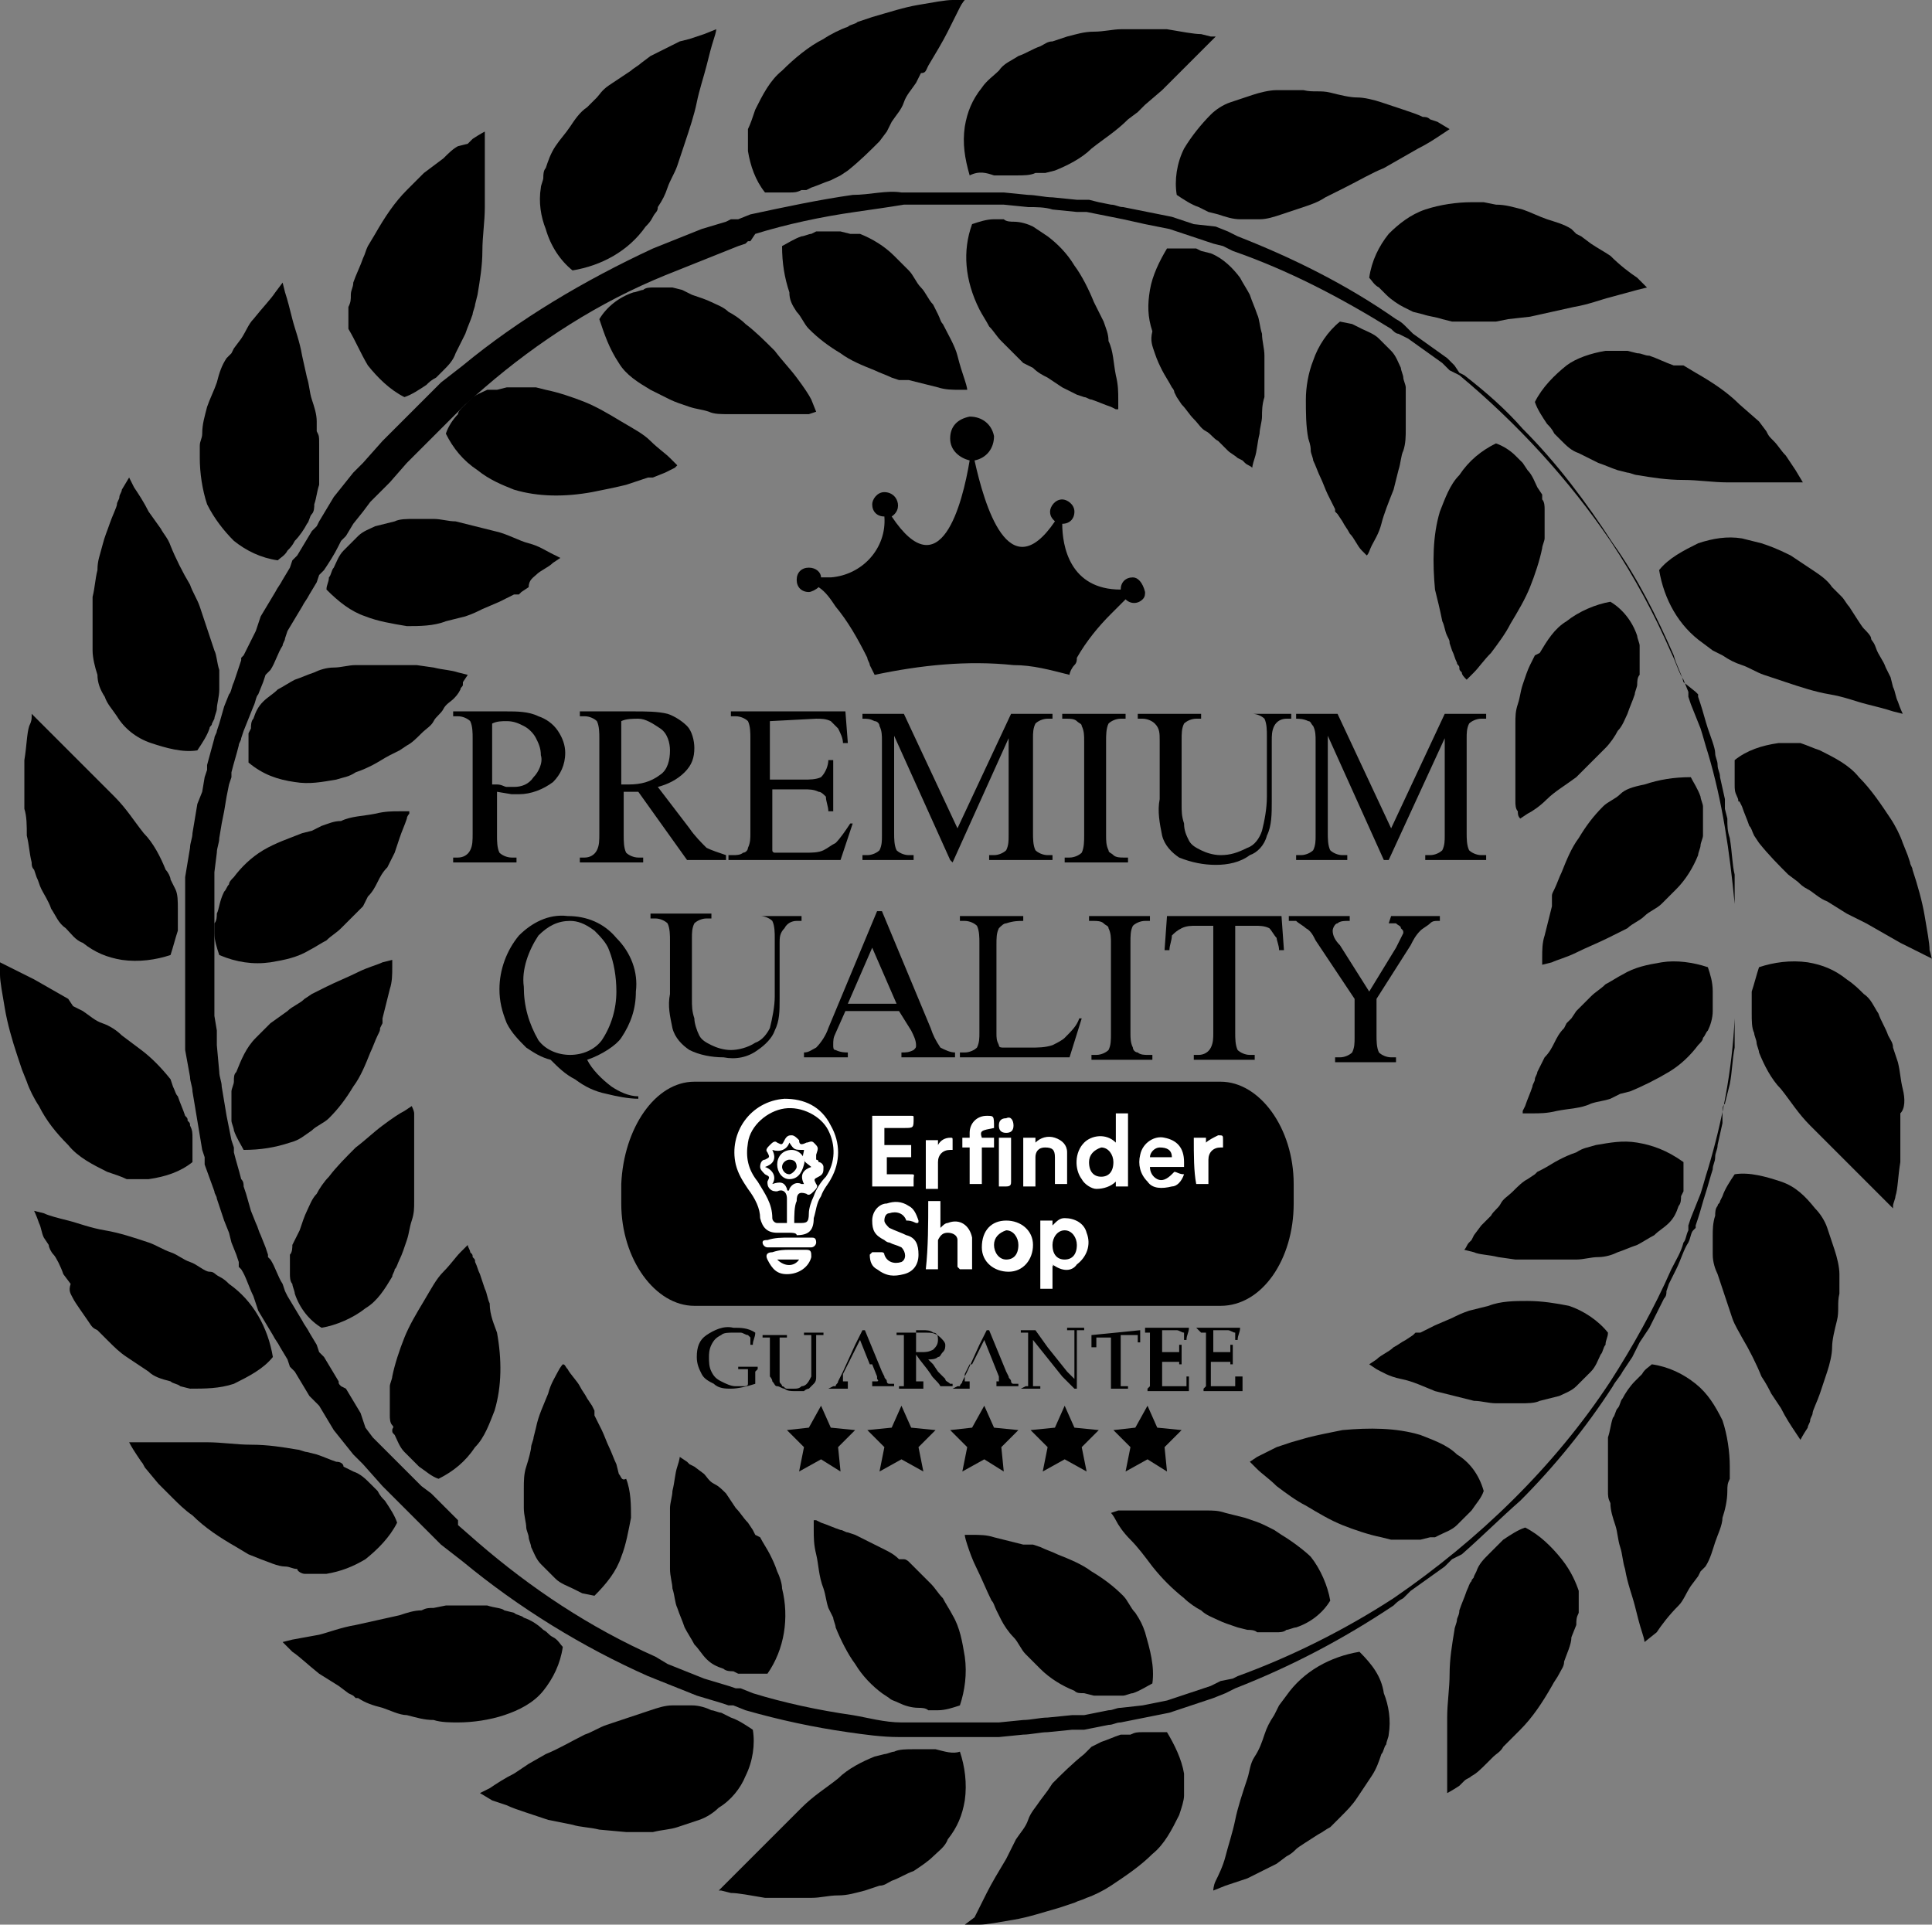 <svg xml:space="preserve" style="enable-background:new 0 0 79.3 79;" viewBox="0 0 79.3 79" y="0px" x="0px" xmlns:xlink="http://www.w3.org/1999/xlink" xmlns="http://www.w3.org/2000/svg" id="Layer_1" version="1.1">
<rect x="0" y="0" width="79.3" height="79" fill="#808080" stroke="none"/>
<style type="text/css">
	.st0{fill:#FFFFFF;}
</style>
<title>PREMIUM quality</title>
<path d="M78.1,44.7c-0.1-0.4-0.1-0.7-0.2-1.1l-0.1-0.3l-0.1-0.3c0-0.2-0.1-0.3-0.2-0.5c-0.1-0.3-0.3-0.6-0.4-0.9
	c-0.2-0.3-0.3-0.6-0.6-0.8c-0.2-0.2-0.4-0.4-0.7-0.6c-0.5-0.4-1-0.6-1.6-0.7c-0.7-0.1-1.4,0-2,0.2c-0.1,0.3-0.2,0.7-0.3,1
	c0,0.2,0,0.3,0,0.5c0,0.1,0,0.3,0,0.4c0,0.3,0,0.6,0.1,0.8c0,0.1,0.1,0.3,0.1,0.4c0,0.1,0.1,0.3,0.1,0.4c0.2,0.5,0.5,1.1,0.9,1.5
	c0.4,0.5,0.7,1,1.2,1.5l0.3,0.3l0.3,0.3l0.6,0.6c0.4,0.4,0.8,0.8,1.1,1.1l0.8,0.8l0.3,0.3v-0.1c0-0.1,0.1-0.3,0.1-0.4
	c0.1-0.3,0.1-0.8,0.2-1.4c0-0.1,0-0.3,0-0.5s0-0.3,0-0.5c0-0.3,0-0.7,0-1C78.2,45.5,78.2,45.1,78.1,44.7z"></path>
<path d="M70.1,39.7c-0.6-0.2-1.3-0.3-1.9-0.2c-0.6,0.1-1.1,0.2-1.6,0.5c-0.2,0.1-0.5,0.3-0.7,0.4c-0.2,0.2-0.4,0.3-0.6,0.5
	c-0.2,0.2-0.4,0.4-0.6,0.6l-0.2,0.3L64.3,42l-0.1,0.2c-0.2,0.2-0.3,0.4-0.4,0.6s-0.2,0.4-0.4,0.6c-0.1,0.2-0.2,0.4-0.3,0.6
	c0,0.1-0.1,0.2-0.1,0.3s-0.1,0.2-0.1,0.3c-0.1,0.3-0.2,0.5-0.3,0.8l-0.1,0.2v0.1h0.4c0.3,0,0.6,0,1-0.1c0.5-0.1,1-0.1,1.4-0.3
	c0.3-0.1,0.5-0.1,0.8-0.2l0.2-0.1l0.2-0.1l0.4-0.1c0.5-0.2,1.1-0.5,1.6-0.8c0.5-0.3,0.9-0.7,1.2-1.1c0.1-0.1,0.2-0.2,0.2-0.3
	c0.1-0.1,0.1-0.2,0.2-0.3c0.1-0.2,0.2-0.5,0.2-0.8c0-0.1,0-0.3,0-0.4c0-0.1,0-0.3,0-0.4C70.3,40.3,70.2,40,70.1,39.7z"></path>
<path d="M75.5,52.6v-0.3c0-0.3-0.1-0.7-0.2-1c-0.1-0.3-0.2-0.6-0.3-0.9c-0.1-0.3-0.3-0.6-0.5-0.8c-0.4-0.5-0.8-0.9-1.4-1.1
	c-0.6-0.2-1.3-0.4-1.9-0.3c-0.2,0.3-0.4,0.6-0.5,0.9l-0.1,0.2c0,0.1-0.1,0.1-0.1,0.2c-0.1,0.1-0.1,0.3-0.1,0.4
	c-0.1,0.3-0.1,0.6-0.1,0.8c0,0.3,0,0.6,0,0.8c0,0.3,0.1,0.6,0.2,0.8c0.1,0.3,0.2,0.6,0.3,0.9s0.2,0.6,0.3,0.9s0.3,0.6,0.4,0.8
	c0.3,0.5,0.6,1.1,0.8,1.6c0.2,0.3,0.3,0.5,0.4,0.7l0.4,0.6c0.2,0.4,0.4,0.7,0.6,1s0.2,0.3,0.2,0.3s0.1-0.2,0.3-0.5
	c0-0.1,0.1-0.2,0.1-0.3s0.1-0.2,0.1-0.3s0.2-0.5,0.3-0.8s0.2-0.6,0.3-0.9s0.2-0.7,0.2-1s0.1-0.7,0.2-1.1s0-0.7,0.1-1.1
	c0-0.2,0-0.4,0-0.5C75.5,52.8,75.5,52.7,75.5,52.6z"></path>
<path d="M67.2,46.9c-0.6-0.1-1.1,0-1.7,0.1c-0.3,0.1-0.5,0.1-0.8,0.3c-0.3,0.1-0.5,0.2-0.7,0.3c-0.2,0.1-0.5,0.3-0.7,0.4l-0.2,0.1
	L63,48.2l-0.3,0.2c-0.2,0.1-0.4,0.3-0.6,0.5c-0.2,0.2-0.4,0.3-0.5,0.5s-0.3,0.3-0.4,0.5c-0.1,0.1-0.3,0.3-0.4,0.4l-0.3,0.4l-0.1,0.2
	c0,0-0.1,0.1-0.1,0.1c-0.1,0.1-0.1,0.2-0.2,0.3l0.4,0.1c0.2,0.1,0.6,0.1,1,0.2l0.7,0.1h0.8c0.6,0,1.1,0,1.7,0c0.3,0,0.6-0.1,0.9-0.1
	c0.3,0,0.6-0.1,0.8-0.2c0.3-0.1,0.5-0.2,0.8-0.3c0.2-0.1,0.5-0.3,0.7-0.4c0.2-0.2,0.4-0.3,0.6-0.5c0.2-0.2,0.3-0.4,0.4-0.7
	c0.1-0.1,0.1-0.3,0.1-0.4l0.1-0.2c0-0.1,0-0.1,0-0.2c0-0.3,0-0.7,0-1C68.4,47.2,67.8,47,67.2,46.9z"></path>
<path d="M69.6,56.8c-0.5-0.4-1.1-0.7-1.8-0.8c-0.1,0.1-0.3,0.2-0.4,0.4c-0.1,0.1-0.2,0.2-0.3,0.3c-0.2,0.2-0.4,0.5-0.5,0.7
	c-0.1,0.1-0.1,0.3-0.2,0.4c-0.1,0.1-0.1,0.3-0.2,0.4c-0.1,0.3-0.1,0.5-0.2,0.8c0,0.1,0,0.3,0,0.4c0,0.1,0,0.3,0,0.4
	c0,0.3,0,0.6,0,0.9c0,0.2,0,0.3,0,0.5s0,0.3,0.1,0.5c0,0.3,0.1,0.6,0.2,0.9s0.1,0.6,0.2,0.9s0.1,0.6,0.2,0.9
	c0.1,0.6,0.3,1.1,0.4,1.5s0.2,0.8,0.3,1.1s0.1,0.4,0.1,0.4L68,67c0.2-0.3,0.5-0.7,0.9-1.1c0.2-0.2,0.3-0.5,0.5-0.8l0.3-0.4l0.1-0.2
	l0.1-0.1l0.1-0.1c0.2-0.3,0.3-0.7,0.4-1c0.1-0.3,0.3-0.7,0.3-1c0.1-0.3,0.2-0.7,0.2-1.1c0-0.2,0-0.3,0.1-0.5c0-0.2,0-0.3,0-0.5
	c0-0.6-0.1-1.3-0.3-1.9C70.4,57.7,70.1,57.2,69.6,56.8z"></path>
<path d="M62.7,53.4c-0.5,0-1.1,0-1.6,0.2l-0.4,0.1l-0.4,0.1c-0.3,0.1-0.5,0.2-0.7,0.3l-0.7,0.3c-0.2,0.1-0.4,0.2-0.6,0.3l-0.1,0
	h-0.1L58,54.8L57.7,55c-0.2,0.1-0.3,0.2-0.5,0.3c-0.2,0.2-0.5,0.3-0.7,0.5l-0.3,0.2l0.3,0.2c0.2,0.1,0.5,0.3,1,0.4s0.9,0.3,1.4,0.5
	l0.4,0.1l0.4,0.1l0.8,0.2c0.3,0,0.6,0.1,0.9,0.1H62h0.4c0.3,0,0.6,0,0.8-0.1l0.4-0.1l0.4-0.1c0.2-0.1,0.5-0.2,0.7-0.4l0.3-0.3
	c0.1-0.1,0.2-0.2,0.3-0.3c0.2-0.2,0.3-0.5,0.4-0.7c0.1-0.1,0.1-0.3,0.2-0.4c0-0.2,0.1-0.3,0.1-0.5c-0.4-0.5-1-0.9-1.6-1.1
	C63.9,53.5,63.3,53.4,62.7,53.4z"></path>
<path d="M64.1,64c-0.4-0.5-0.9-1-1.5-1.3c-0.3,0.1-0.6,0.3-0.9,0.5c-0.1,0.1-0.2,0.2-0.3,0.3c-0.1,0.1-0.2,0.2-0.3,0.3
	c-0.2,0.2-0.4,0.4-0.5,0.7l-0.1,0.2c0,0.1-0.1,0.1-0.1,0.2c-0.1,0.1-0.1,0.2-0.2,0.4c-0.1,0.3-0.2,0.5-0.3,0.8
	c0,0.2-0.1,0.3-0.1,0.4s-0.1,0.3-0.1,0.4c-0.1,0.6-0.2,1.2-0.2,1.8c0,0.6-0.1,1.2-0.1,1.8s0,1.1,0,1.6s0,0.8,0,1.1s0,0.4,0,0.4
	s0.2-0.1,0.5-0.3l0.2-0.2c0.1-0.1,0.2-0.1,0.3-0.2c0.2-0.1,0.4-0.3,0.6-0.5l0.3-0.3c0.1-0.1,0.3-0.2,0.4-0.4
	c0.2-0.2,0.5-0.5,0.7-0.7c0.5-0.5,0.9-1.1,1.3-1.8c0.1-0.2,0.2-0.3,0.3-0.5c0.1-0.2,0.2-0.3,0.2-0.5c0.1-0.3,0.3-0.7,0.3-1l0.2-0.5
	c0-0.2,0-0.3,0.1-0.5c0-0.3,0-0.6,0-0.9C64.7,65,64.5,64.5,64.1,64z"></path>
<path d="M59.8,59.7c-0.4-0.4-1-0.6-1.5-0.8c-1-0.3-2.1-0.3-3.2-0.2c-0.5,0.1-1,0.2-1.4,0.3L53,59.2l-0.3,0.1l-0.3,0.1L52,59.6
	l-0.2,0.1l-0.2,0.1l-0.3,0.2l0.3,0.3c0.2,0.2,0.5,0.4,0.8,0.7c0.4,0.3,0.8,0.6,1.2,0.8c0.5,0.3,1,0.6,1.5,0.8
	c0.5,0.2,1.1,0.4,1.6,0.5l0.4,0.1h0.4c0.3,0,0.5,0,0.8,0l0.4-0.1l0.2,0l0.2-0.1c0.2-0.1,0.5-0.2,0.7-0.4l0.3-0.3
	c0.1-0.1,0.2-0.2,0.3-0.3c0.2-0.3,0.4-0.5,0.5-0.8C60.7,60.5,60.3,60,59.8,59.7z"></path>
<path d="M55.8,67.8c-1.2,0.2-2.3,0.8-3,1.8L52.5,70l-0.2,0.4c-0.2,0.3-0.3,0.5-0.4,0.8c-0.1,0.3-0.2,0.6-0.4,0.9s-0.2,0.6-0.3,0.9
	c-0.2,0.6-0.4,1.2-0.5,1.7s-0.3,1.1-0.4,1.5S50,77,49.9,77.2s-0.1,0.4-0.1,0.4l0.5-0.2l0.6-0.2l0.3-0.1l0.4-0.2l0.8-0.4l0.4-0.3
	c0.2-0.1,0.3-0.2,0.4-0.3s0.6-0.4,0.9-0.6c0.2-0.1,0.3-0.2,0.5-0.3l0.4-0.4c0.3-0.3,0.5-0.5,0.7-0.8c0.2-0.3,0.4-0.6,0.6-0.9
	c0.2-0.3,0.3-0.6,0.4-0.9c0.1-0.1,0.1-0.3,0.2-0.4c0-0.1,0.1-0.3,0.1-0.4c0.1-0.6,0-1.2-0.2-1.7C56.7,68.8,56.3,68.3,55.8,67.8z"></path>
<path d="M52.6,63l-0.3-0.2l-0.4-0.2c-0.2-0.1-0.5-0.2-0.8-0.3l-0.8-0.2c-0.3-0.1-0.5-0.1-0.8-0.1h-0.4h-0.4c-0.3,0-0.5,0-0.7,0h-0.6
	c-0.2,0-0.4,0-0.6,0h-0.3h-0.2h-0.4l-0.3,0.1c0,0,0.1,0.1,0.2,0.3s0.3,0.5,0.6,0.8s0.6,0.7,0.9,1.1c0.4,0.5,0.8,0.9,1.3,1.3
	c0.2,0.2,0.5,0.4,0.7,0.5c0.2,0.2,0.5,0.3,0.7,0.4c0.2,0.1,0.5,0.2,0.8,0.3l0.4,0.1c0.1,0,0.3,0,0.4,0.1c0.3,0,0.5,0,0.8,0
	c0.1,0,0.3,0,0.4-0.1c0.1,0,0.3-0.1,0.4-0.1c0.6-0.2,1.1-0.6,1.4-1.1c-0.1-0.6-0.4-1.3-0.8-1.8C53.6,63.7,53.1,63.3,52.6,63z"></path>
<path d="M47.9,71.1c-0.3,0-0.7,0-1,0c-0.2,0-0.3,0-0.5,0.1h-0.2L46,71.2c-0.3,0.1-0.5,0.2-0.8,0.3l-0.4,0.2L44.5,72
	c-0.5,0.4-0.9,0.8-1.3,1.2L43,73.5l-0.3,0.4c-0.2,0.3-0.4,0.5-0.5,0.8s-0.3,0.5-0.5,0.8l-0.2,0.4l-0.2,0.4c-0.3,0.5-0.6,1-0.8,1.4
	s-0.4,0.8-0.5,1L39.6,79h0.6c0.3,0,0.8-0.1,1.4-0.2s1.2-0.3,1.9-0.5l0.3-0.1l0.3-0.1c0.2-0.1,0.3-0.1,0.5-0.2c0.3-0.1,0.7-0.3,1-0.5
	c0.6-0.4,1.2-0.8,1.7-1.3c0.5-0.4,0.8-1,1.1-1.6c0.1-0.3,0.2-0.6,0.2-0.8c0-0.3,0-0.6,0-0.9C48.5,72.2,48.2,71.6,47.9,71.1z"></path>
<path d="M46.6,66.2c-0.2-0.2-0.3-0.5-0.5-0.7c-0.4-0.4-0.8-0.7-1.3-1c-0.4-0.3-0.9-0.5-1.4-0.7c-0.2-0.1-0.5-0.2-0.7-0.3l-0.3-0.1
	h-0.2H42c-0.4-0.1-0.8-0.2-1.2-0.3c-0.3-0.1-0.6-0.1-0.9-0.1h-0.3c0,0,0,0.1,0.1,0.4s0.2,0.6,0.4,1s0.4,0.9,0.6,1.3
	c0.1,0.1,0.1,0.2,0.2,0.4l0.1,0.2l0.1,0.2c0.1,0.2,0.3,0.5,0.5,0.7c0.2,0.2,0.3,0.5,0.5,0.7s0.2,0.2,0.3,0.3s0.2,0.2,0.3,0.3
	c0.4,0.4,0.9,0.7,1.4,0.9c0.1,0.1,0.2,0.1,0.4,0.1l0.4,0.1c0.3,0,0.5,0,0.8,0h0.2h0.2c0.1,0,0.3-0.1,0.4-0.1
	c0.3-0.1,0.6-0.3,0.8-0.4c0.1-0.7-0.1-1.4-0.3-2.1C46.9,66.7,46.8,66.5,46.6,66.2z"></path>
<path d="M38.4,71.8c-0.1,0-0.3,0-0.5,0c-0.1,0-0.3,0-0.4,0c-0.3,0-0.6,0-0.8,0.1c-0.1,0-0.3,0.1-0.4,0.1l-0.4,0.1
	c-0.5,0.2-1.1,0.5-1.5,0.9c-0.5,0.4-1,0.7-1.5,1.2l-0.3,0.3l-0.3,0.3l-0.6,0.6c-0.4,0.4-0.8,0.8-1.1,1.1l-0.8,0.8l-0.3,0.3h0.1
	l0.4,0.1c0.3,0,0.8,0.1,1.4,0.2c0.1,0,0.3,0,0.4,0h0.5h1c0.4,0,0.7-0.1,1.1-0.1s0.7-0.1,1.1-0.2l0.3-0.1l0.3-0.1
	c0.2,0,0.3-0.1,0.5-0.2c0.3-0.1,0.6-0.3,0.9-0.4c0.3-0.2,0.6-0.4,0.8-0.6c0.2-0.2,0.5-0.4,0.6-0.7c0.4-0.5,0.6-1,0.7-1.6
	c0.1-0.7,0-1.4-0.2-2C39.1,72,38.8,71.9,38.4,71.8z"></path>
<path d="M39.1,66.3c-0.1-0.2-0.3-0.5-0.4-0.7c-0.2-0.2-0.3-0.4-0.5-0.6c-0.2-0.2-0.4-0.4-0.6-0.6l-0.3-0.3c0,0-0.1-0.1-0.2-0.1
	L36.9,64c-0.2-0.2-0.4-0.3-0.6-0.4l-0.6-0.3c-0.2-0.1-0.4-0.2-0.6-0.3l-0.3-0.1c-0.1,0-0.2-0.1-0.3-0.1c-0.3-0.1-0.5-0.2-0.8-0.3
	l-0.2-0.1h-0.1c0,0,0,0.1,0,0.4s0,0.6,0.1,1s0.1,0.9,0.3,1.4c0.1,0.3,0.1,0.5,0.2,0.8l0.1,0.2l0.1,0.2c0,0.1,0.1,0.3,0.1,0.4
	c0.2,0.5,0.5,1.1,0.8,1.5c0.3,0.5,0.7,0.9,1.1,1.2l0.3,0.2c0.1,0.1,0.2,0.1,0.4,0.2c0.2,0.1,0.5,0.2,0.8,0.2c0.1,0,0.3,0,0.4,0.1
	h0.4c0.3,0,0.6-0.1,0.9-0.2c0.2-0.6,0.3-1.3,0.2-2C39.5,67.4,39.4,66.8,39.1,66.3z"></path>
<path d="M30.6,72.9c0.3-0.6,0.4-1.3,0.3-1.9c-0.3-0.2-0.6-0.4-0.9-0.5l-0.2-0.1l-0.2-0.1c-0.1,0-0.3-0.1-0.4-0.1
	C29,70.1,28.7,70,28.4,70c-0.3,0-0.6,0-0.8,0c-0.3,0-0.6,0.1-0.9,0.2c-0.3,0.1-0.6,0.2-0.9,0.3s-0.6,0.2-0.9,0.3s-0.6,0.3-0.9,0.4
	c-0.6,0.3-1.1,0.6-1.6,0.8l-0.7,0.4l-0.6,0.4c-0.4,0.2-0.7,0.4-1,0.6l-0.4,0.2l0.5,0.3l0.3,0.1l0.3,0.1c0.2,0.1,0.5,0.2,0.8,0.3
	l0.9,0.3l1,0.2c0.3,0.1,0.7,0.1,1.1,0.2l1.1,0.1h0.8h0.3c0.4-0.1,0.7-0.1,1-0.2c0.3-0.1,0.6-0.2,0.9-0.3c0.3-0.1,0.6-0.3,0.8-0.5
	C30,73.9,30.4,73.4,30.6,72.9z"></path>
<path d="M31.9,64.5c-0.1-0.3-0.2-0.5-0.3-0.7c-0.1-0.2-0.3-0.5-0.4-0.7L31,63l-0.1-0.2l-0.2-0.3c-0.2-0.2-0.3-0.4-0.5-0.6l-0.4-0.6
	c-0.2-0.2-0.3-0.3-0.5-0.4s-0.3-0.3-0.4-0.4l-0.4-0.3l-0.2-0.1l-0.1-0.1l-0.3-0.2c0,0,0,0.1-0.1,0.4s-0.1,0.6-0.2,1
	c0,0.2-0.1,0.5-0.1,0.7s0,0.5,0,0.8c0,0.6,0,1.1,0,1.7c0,0.3,0.1,0.6,0.1,0.8c0.1,0.3,0.1,0.6,0.2,0.8c0.1,0.3,0.2,0.5,0.3,0.8
	c0.1,0.2,0.3,0.5,0.4,0.7c0.2,0.2,0.3,0.4,0.5,0.6c0.2,0.2,0.4,0.3,0.7,0.4c0.1,0.1,0.3,0.1,0.4,0.1l0.2,0.1h0.2c0.3,0,0.6,0,1,0
	c0.7-1,0.9-2.3,0.6-3.5C32.1,65,32,64.7,31.9,64.5z"></path>
<path d="M22.3,69.4c0.4-0.5,0.7-1.1,0.8-1.8c-0.1-0.1-0.2-0.3-0.4-0.4s-0.2-0.2-0.4-0.3c-0.2-0.2-0.5-0.4-0.8-0.5
	c-0.1-0.1-0.3-0.1-0.4-0.2l-0.4-0.1C20.6,66,20.3,66,20,65.9h-0.4h-0.4c-0.3,0-0.6,0-0.9,0L17.8,66c-0.2,0-0.3,0-0.5,0.1
	c-0.3,0-0.6,0.1-0.9,0.2l-0.9,0.2l-0.9,0.2c-0.6,0.1-1.1,0.3-1.5,0.4L12,67.3l-0.4,0.1l0.4,0.4c0.3,0.2,0.6,0.5,1.1,0.9l0.8,0.5
	l0.4,0.3l0.2,0.1l0.1,0.1h0.1c0.3,0.2,0.6,0.3,1,0.4c0.3,0.1,0.7,0.3,1,0.3c0.4,0.1,0.7,0.2,1.1,0.2c0.3,0.1,0.7,0.1,1,0.1
	c0.6,0,1.3-0.1,1.9-0.3C21.3,70.2,21.9,69.9,22.3,69.4z"></path>
<path d="M25.4,60.5l-0.1-0.4c-0.1-0.2-0.2-0.5-0.3-0.7c-0.1-0.2-0.2-0.5-0.3-0.7s-0.2-0.4-0.3-0.6l0-0.1v-0.1l-0.1-0.2l-0.2-0.3
	c-0.1-0.2-0.2-0.3-0.3-0.5s-0.4-0.5-0.5-0.7c-0.1-0.1-0.1-0.2-0.2-0.2c0,0-0.1,0.1-0.2,0.3s-0.3,0.5-0.4,0.9
	c-0.2,0.5-0.4,0.9-0.5,1.4l-0.1,0.4c0,0.1-0.1,0.3-0.1,0.4s-0.1,0.5-0.2,0.8s-0.1,0.6-0.1,0.9s0,0.3,0,0.4s0,0.3,0,0.4
	c0,0.3,0.1,0.6,0.1,0.8c0,0.1,0.1,0.3,0.1,0.4s0.1,0.3,0.1,0.4c0.1,0.2,0.2,0.5,0.4,0.7c0.1,0.1,0.2,0.2,0.3,0.3
	c0.1,0.1,0.2,0.2,0.3,0.3c0.2,0.2,0.5,0.3,0.7,0.4l0.4,0.2l0.5,0.1c0.5-0.5,0.9-1,1.1-1.6c0.2-0.5,0.3-1.1,0.4-1.6
	c0-0.5,0-1.1-0.2-1.6C25.5,60.8,25.5,60.6,25.4,60.5z"></path>
<path d="M12.5,64.6c0.3,0,0.6,0,0.9,0c0.6-0.1,1.1-0.3,1.6-0.6c0.5-0.4,1-0.9,1.3-1.5c-0.1-0.3-0.3-0.6-0.5-0.9
	c-0.1-0.1-0.2-0.2-0.3-0.4c-0.1-0.1-0.2-0.2-0.3-0.3c-0.2-0.2-0.4-0.4-0.7-0.5l-0.2-0.1l-0.2-0.1C14.1,60.1,14,60,13.8,60
	c-0.3-0.1-0.5-0.2-0.8-0.3l-0.4-0.1c-0.1,0-0.3-0.1-0.4-0.1c-0.6-0.1-1.2-0.2-1.9-0.2c-0.6,0-1.2-0.1-1.8-0.1s-1.1,0-1.6,0
	s-0.8,0-1.1,0H5.3c0,0,0.1,0.2,0.3,0.5L5.8,60c0.1,0.1,0.1,0.2,0.2,0.3l0.5,0.6l0.3,0.3l0.3,0.3c0.2,0.2,0.5,0.5,0.8,0.7
	c0.5,0.5,1.1,0.9,1.8,1.3l0.5,0.3l0.5,0.2c0.3,0.1,0.7,0.3,1,0.3c0.2,0,0.3,0.1,0.5,0.1C12.2,64.5,12.4,64.6,12.5,64.6z"></path>
<path d="M20.1,53.5c-0.1-0.2-0.1-0.4-0.2-0.6l-0.1-0.3l-0.1-0.3c-0.1-0.2-0.1-0.3-0.2-0.5c0-0.1,0-0.1-0.1-0.2c0-0.1,0-0.1-0.1-0.2
	c0-0.1-0.1-0.2-0.1-0.3l-0.3,0.3c-0.2,0.2-0.4,0.5-0.7,0.8s-0.5,0.7-0.8,1.2c-0.3,0.5-0.6,1-0.8,1.5c-0.2,0.5-0.4,1.1-0.5,1.6
	c0,0.1-0.1,0.3-0.1,0.4s0,0.3,0,0.4c0,0.3,0,0.5,0,0.8c0,0.1,0,0.3,0.1,0.4s0,0.1,0,0.2c0,0.1,0,0.1,0.1,0.2
	c0.1,0.2,0.2,0.5,0.4,0.7c0.1,0.1,0.2,0.2,0.3,0.3c0.1,0.1,0.2,0.2,0.3,0.3c0.3,0.2,0.5,0.4,0.8,0.5c0.6-0.3,1.1-0.7,1.5-1.3
	c0.4-0.4,0.6-1,0.8-1.5c0.3-1,0.3-2.1,0.1-3.2C20.3,54.4,20.1,54,20.1,53.5z"></path>
<path d="M7,56.7c0.1,0.1,0.3,0.1,0.4,0.2L7.8,57C8.4,57,9,57,9.6,56.8c0.6-0.3,1.2-0.6,1.6-1.1c-0.2-1.2-0.8-2.3-1.8-3
	c-0.1-0.1-0.2-0.2-0.4-0.3s-0.2-0.2-0.4-0.2s-0.5-0.3-0.8-0.4S7.3,51.5,7,51.4S6.4,51.1,6.1,51c-0.6-0.2-1.2-0.4-1.8-0.5
	s-1.1-0.3-1.5-0.4S2,49.9,1.8,49.8l-0.4-0.1c0,0,0.1,0.2,0.2,0.5c0.1,0.2,0.1,0.4,0.2,0.6l0.2,0.3c0,0.1,0.1,0.3,0.2,0.4
	s0.3,0.5,0.4,0.8l0.3,0.4C2.8,53,2.9,53.1,3,53.3s0.4,0.6,0.6,0.9s0.2,0.3,0.4,0.4c0.1,0.1,0.3,0.3,0.4,0.4c0.3,0.3,0.5,0.5,0.8,0.7
	c0.3,0.2,0.6,0.4,0.9,0.6C6.3,56.5,6.6,56.6,7,56.7z"></path>
<path d="M16.2,52.1c0.1-0.1,0.1-0.2,0.2-0.4c0.1-0.2,0.2-0.5,0.3-0.8c0.1-0.3,0.1-0.5,0.2-0.8s0.1-0.5,0.1-0.8s0-0.3,0-0.4
	s0-0.2,0-0.4s0-0.5,0-0.7s0-0.2,0-0.3s0-0.2,0-0.3s0-0.4,0-0.6s0-0.2,0-0.3c0-0.1,0-0.2,0-0.2c0-0.1,0-0.3,0-0.4s-0.1-0.3-0.1-0.3
	l-0.3,0.2c-0.2,0.1-0.5,0.3-0.9,0.6s-0.7,0.6-1.1,0.9c-0.4,0.4-0.8,0.8-1.1,1.2c-0.2,0.2-0.4,0.5-0.5,0.7c-0.2,0.2-0.3,0.5-0.4,0.7
	c-0.1,0.2-0.2,0.5-0.3,0.8L12,51.1c0,0.1,0,0.3-0.1,0.4c0,0.3,0,0.5,0,0.8c0,0.1,0,0.3,0.1,0.4c0,0.1,0.1,0.3,0.1,0.4
	c0.2,0.6,0.6,1.1,1.1,1.4c0.6-0.1,1.3-0.4,1.8-0.8c0.5-0.3,0.8-0.8,1.1-1.3C16.1,52.3,16.2,52.2,16.2,52.1z"></path>
<path d="M2.8,47c0.4,0.5,1,0.8,1.6,1.1c0.3,0.1,0.6,0.2,0.8,0.3c0.3,0,0.6,0,0.9,0c0.7-0.1,1.3-0.3,1.8-0.7c0-0.3,0-0.7,0-1
	c0-0.2,0-0.3-0.1-0.5c0-0.1,0-0.1-0.1-0.2c0-0.1,0-0.1-0.1-0.2c-0.1-0.3-0.2-0.5-0.3-0.8c-0.1-0.1-0.1-0.2-0.2-0.4L7,44.3
	c-0.4-0.5-0.8-0.9-1.2-1.2l-0.4-0.3L5,42.5c-0.2-0.2-0.5-0.4-0.8-0.5s-0.5-0.3-0.8-0.5l-0.4-0.2L2.8,41l-1.4-0.8l-1-0.5L0,39.5
	c0,0,0,0.2,0,0.5s0.1,0.8,0.2,1.4c0.1,0.6,0.3,1.3,0.5,1.9l0.1,0.3l0.1,0.3l0.2,0.5c0.1,0.3,0.3,0.7,0.5,1C1.9,46,2.3,46.5,2.8,47z"></path>
<path d="M12.8,46.4c0.2-0.2,0.5-0.3,0.7-0.5c0.4-0.4,0.7-0.8,1-1.3c0.3-0.4,0.5-0.9,0.7-1.4c0.1-0.2,0.2-0.5,0.3-0.7
	s0.1-0.2,0.1-0.3l0.1-0.2c0-0.1,0-0.1,0-0.2c0.1-0.4,0.2-0.8,0.3-1.2c0.1-0.3,0.1-0.6,0.1-0.9c0-0.2,0-0.3,0-0.3l-0.4,0.1
	c-0.2,0.1-0.6,0.2-1,0.4s-0.9,0.4-1.3,0.6l-0.4,0.2l-0.2,0.1L12.5,41c-0.2,0.2-0.5,0.3-0.7,0.5L11.1,42l-0.3,0.3l-0.3,0.3
	C10.1,43,9.9,43.5,9.7,44c-0.1,0.1-0.1,0.2-0.1,0.4c0,0.1-0.1,0.3-0.1,0.4c0,0.3,0,0.5,0,0.8c0,0.1,0,0.1,0,0.2s0,0.1,0,0.2
	s0.1,0.3,0.1,0.4c0.1,0.3,0.3,0.6,0.4,0.8c0.7,0,1.3-0.1,1.9-0.3C12.3,46.8,12.5,46.6,12.8,46.4z"></path>
<path d="M1.1,34.3c0.1,0.4,0.1,0.7,0.2,1.1c0,0.1,0,0.2,0.1,0.3l0.1,0.3c0.1,0.2,0.1,0.3,0.2,0.5C1.8,36.7,2,37,2.1,37.3
	c0.2,0.3,0.3,0.6,0.6,0.8c0.2,0.2,0.4,0.5,0.7,0.6c0.5,0.4,1,0.6,1.6,0.7c0.7,0.1,1.4,0,2-0.2c0.1-0.3,0.2-0.7,0.3-1
	c0-0.2,0-0.3,0-0.5c0-0.2,0-0.3,0-0.4c0-0.3,0-0.6-0.1-0.8L7,36.1c0-0.1-0.1-0.3-0.2-0.4c-0.2-0.5-0.5-1.1-0.9-1.5
	c-0.4-0.5-0.7-1-1.2-1.5l-0.3-0.3l-0.3-0.3c-0.2-0.2-0.4-0.4-0.6-0.6c-0.4-0.4-0.8-0.8-1.1-1.1s-0.6-0.6-0.8-0.8l-0.3-0.3v0.1
	c0,0.1,0,0.2-0.1,0.4c-0.1,0.3-0.1,0.8-0.2,1.4c0,0.1,0,0.3,0,0.5s0,0.3,0,0.5c0,0.3,0,0.7,0,1C1.1,33.5,1.1,33.9,1.1,34.3z"></path>
<path d="M11.1,39.5c0.6-0.1,1.1-0.2,1.6-0.5c0.2-0.1,0.5-0.3,0.7-0.4c0.2-0.2,0.4-0.3,0.6-0.5c0.2-0.2,0.4-0.4,0.6-0.6l0.3-0.3
	l0.1-0.2l0.1-0.2c0.2-0.2,0.3-0.4,0.4-0.6s0.2-0.4,0.4-0.6c0.1-0.2,0.2-0.4,0.3-0.6l0.1-0.3l0.1-0.3c0.1-0.3,0.2-0.5,0.3-0.8
	c0-0.1,0.1-0.2,0.1-0.2v-0.1h-0.4c-0.3,0-0.6,0-1,0.1c-0.5,0.1-1,0.1-1.4,0.3c-0.3,0-0.5,0.1-0.8,0.2l-0.2,0.1l-0.2,0.1l-0.4,0.1
	c-0.5,0.2-1.1,0.4-1.6,0.7c-0.5,0.3-0.9,0.7-1.2,1.1c-0.1,0.1-0.2,0.2-0.2,0.3c-0.1,0.1-0.1,0.2-0.2,0.3C9,37,9,37.3,8.9,37.5
	c0,0.1,0,0.3-0.1,0.4c0,0.1,0,0.3,0,0.4c0,0.3,0.1,0.6,0.2,0.9C9.7,39.5,10.4,39.6,11.1,39.5z"></path>
<path d="M3.8,26.4v0.3c0,0.3,0.1,0.7,0.2,1C4,28,4.1,28.3,4.3,28.6c0.1,0.3,0.3,0.5,0.5,0.8c0.3,0.5,0.8,0.9,1.4,1.1
	c0.6,0.2,1.3,0.4,1.9,0.3c0.2-0.3,0.4-0.6,0.5-0.9c0-0.1,0.1-0.1,0.1-0.2l0.1-0.2c0-0.1,0.1-0.3,0.1-0.4C8.9,28.9,9,28.6,9,28.3
	c0-0.3,0-0.6,0-0.8c-0.1-0.3-0.1-0.6-0.2-0.8c-0.1-0.3-0.2-0.6-0.3-0.9s-0.2-0.6-0.3-0.9S7.9,24.3,7.8,24c-0.3-0.5-0.6-1.1-0.8-1.6
	c-0.1-0.3-0.3-0.5-0.4-0.7L6.1,21c-0.2-0.4-0.4-0.7-0.6-1l-0.2-0.4l-0.3,0.5c0,0.1-0.1,0.2-0.1,0.3s-0.1,0.2-0.1,0.3
	s-0.2,0.5-0.3,0.8S4.3,22,4.2,22.4S4,23,4,23.4c-0.1,0.4-0.1,0.7-0.2,1.1c0,0.4,0,0.8,0,1.2c0,0.2,0,0.4,0,0.5
	C3.8,26.2,3.8,26.3,3.8,26.4z"></path>
<path d="M12.1,32.1c0.6,0.1,1.1,0,1.7-0.1c0.3-0.1,0.5-0.1,0.8-0.3c0.3-0.1,0.5-0.2,0.7-0.3c0.2-0.1,0.5-0.3,0.7-0.4l0.2-0.1
	l0.2-0.1l0.3-0.2c0.2-0.1,0.4-0.3,0.6-0.5c0.2-0.2,0.4-0.3,0.5-0.5s0.3-0.3,0.4-0.5s0.3-0.3,0.4-0.4c0.1-0.1,0.2-0.2,0.3-0.4
	c0-0.1,0.1-0.1,0.1-0.2L19,28l0.2-0.3l-0.4-0.1c-0.3-0.1-0.6-0.1-1-0.2l-0.7-0.1l-0.8,0c-0.6,0-1.1,0-1.7,0c-0.3,0-0.6,0.1-0.9,0.1
	c-0.3,0-0.6,0.1-0.8,0.2c-0.3,0.1-0.5,0.2-0.8,0.3c-0.2,0.1-0.5,0.3-0.7,0.4c-0.2,0.2-0.4,0.3-0.6,0.5c-0.2,0.2-0.3,0.4-0.4,0.7
	c-0.1,0.1-0.1,0.3-0.1,0.4l-0.1,0.2c0,0.1,0,0.1,0,0.2c0,0.3,0,0.6,0,1C10.8,31.8,11.4,32,12.1,32.1z"></path>
<path d="M9.6,22.2c0.5,0.4,1.1,0.7,1.8,0.8c0.1-0.1,0.3-0.2,0.4-0.4c0.1-0.1,0.2-0.2,0.3-0.4c0.2-0.2,0.4-0.5,0.5-0.7
	c0.1-0.1,0.1-0.3,0.2-0.4s0.1-0.3,0.1-0.4c0.1-0.3,0.1-0.5,0.2-0.8c0-0.1,0-0.3,0-0.4s0-0.3,0-0.4s0-0.6,0-0.9s0-0.3-0.1-0.5
	L13,17.3c0-0.3-0.1-0.6-0.2-0.9s-0.1-0.6-0.2-0.9l-0.2-0.9c-0.1-0.6-0.3-1.1-0.4-1.5s-0.2-0.8-0.3-1.1l-0.1-0.4L11.3,12
	c-0.2,0.3-0.5,0.6-0.9,1.1c-0.2,0.2-0.3,0.5-0.5,0.8l-0.3,0.4l-0.1,0.2l-0.1,0.1l-0.1,0.1c-0.2,0.3-0.3,0.6-0.4,1
	c-0.1,0.3-0.3,0.7-0.4,1c-0.1,0.4-0.2,0.7-0.2,1.1c0,0.2-0.1,0.3-0.1,0.5s0,0.4,0,0.5c0,0.6,0.1,1.3,0.3,1.9
	C8.8,21.3,9.2,21.8,9.6,22.2z"></path>
<path d="M22,23.6c0.2-0.2,0.5-0.3,0.7-0.5l0.3-0.2l-0.4-0.2c-0.2-0.1-0.5-0.3-0.9-0.4s-0.9-0.4-1.4-0.5l-0.4-0.1l-0.4-0.1l-0.8-0.2
	c-0.3,0-0.6-0.1-0.9-0.1h-0.4h-0.4c-0.3,0-0.6,0-0.8,0.1l-0.4,0.1l-0.4,0.1c-0.2,0.1-0.5,0.2-0.7,0.4l-0.3,0.3
	c-0.1,0.1-0.2,0.2-0.3,0.3c-0.2,0.2-0.3,0.5-0.4,0.7c-0.1,0.1-0.1,0.3-0.2,0.4c0,0.2-0.1,0.3-0.1,0.5c0.5,0.5,1,0.9,1.6,1.1
	c0.5,0.2,1.1,0.3,1.7,0.4c0.5,0,1.1,0,1.6-0.2l0.4-0.1l0.4-0.1c0.3-0.1,0.5-0.2,0.7-0.3l0.7-0.3c0.2-0.1,0.4-0.2,0.6-0.3l0.1,0h0.1
	l0.1-0.1l0.3-0.2C21.7,23.8,21.9,23.7,22,23.6z"></path>
<path d="M15.1,15c0.4,0.5,0.9,1,1.5,1.3c0.3-0.1,0.6-0.3,0.9-0.5c0.1-0.1,0.2-0.2,0.4-0.3c0.1-0.1,0.2-0.2,0.3-0.3
	c0.2-0.2,0.4-0.4,0.5-0.7l0.1-0.2l0.1-0.2l0.2-0.4c0.1-0.3,0.2-0.5,0.3-0.8c0-0.1,0.1-0.3,0.1-0.4l0.1-0.4c0.1-0.6,0.2-1.2,0.2-1.8
	c0-0.6,0.1-1.2,0.1-1.8s0-1.1,0-1.6s0-0.8,0-1.1s0-0.4,0-0.4s-0.2,0.1-0.5,0.3l-0.2,0.2L18.8,6c-0.2,0.1-0.4,0.3-0.6,0.5l-0.4,0.3
	l-0.4,0.3c-0.2,0.2-0.5,0.5-0.7,0.7c-0.5,0.5-0.9,1.1-1.3,1.8l-0.3,0.5c-0.1,0.2-0.1,0.3-0.2,0.5c-0.1,0.3-0.3,0.7-0.4,1
	c0,0.2-0.1,0.3-0.1,0.5c0,0.2,0,0.3-0.1,0.5c0,0.3,0,0.6,0,0.9C14.6,14,14.8,14.5,15.1,15z"></path>
<path d="M27.8,19.1l-0.3-0.3c-0.2-0.2-0.5-0.4-0.8-0.7s-0.7-0.5-1.2-0.8c-0.5-0.3-1-0.6-1.5-0.8c-0.5-0.2-1.1-0.4-1.6-0.5L22,15.9
	h-0.4c-0.3,0-0.5,0-0.8,0L20.4,16h-0.2L20,16c-0.2,0.1-0.5,0.2-0.7,0.4L19,16.7c-0.1,0.1-0.2,0.2-0.2,0.3c-0.2,0.2-0.4,0.5-0.5,0.8
	c0.3,0.6,0.7,1.1,1.3,1.5c0.5,0.4,1,0.6,1.5,0.8c1,0.3,2.1,0.3,3.2,0.1c0.5-0.1,1-0.2,1.4-0.3l0.6-0.2l0.3-0.1l0.2,0l0.5-0.2
	l0.2-0.1l0.2-0.1L27.8,19.1z"></path>
<path d="M23.5,11.1c1.2-0.2,2.3-0.8,3-1.8c0.1-0.1,0.2-0.2,0.3-0.4s0.2-0.2,0.2-0.4c0.2-0.3,0.3-0.5,0.4-0.8
	c0.1-0.3,0.3-0.6,0.4-0.9s0.2-0.6,0.3-0.9c0.2-0.6,0.4-1.2,0.5-1.7s0.3-1.1,0.4-1.5s0.2-0.8,0.3-1.1s0.1-0.4,0.1-0.4l-0.5,0.2
	l-0.6,0.2l-0.4,0.1l-0.4,0.2l-0.8,0.4l-0.4,0.3c-0.1,0.1-0.3,0.2-0.4,0.3c-0.3,0.2-0.6,0.4-0.9,0.6S24.6,3.9,24.5,4
	c-0.1,0.1-0.3,0.3-0.4,0.4c-0.3,0.2-0.5,0.5-0.7,0.8c-0.2,0.3-0.4,0.5-0.6,0.8c-0.2,0.3-0.3,0.6-0.4,0.9c-0.1,0.1-0.1,0.3-0.1,0.4
	c0,0.1-0.1,0.3-0.1,0.4c-0.1,0.6,0,1.2,0.2,1.7C22.6,10.1,23,10.7,23.5,11.1z"></path>
<path d="M33.3,16.4c-0.1-0.2-0.3-0.5-0.6-0.9s-0.6-0.7-0.9-1.1c-0.4-0.4-0.8-0.8-1.2-1.1c-0.2-0.2-0.5-0.4-0.7-0.5
	c-0.2-0.2-0.5-0.3-0.7-0.4c-0.2-0.1-0.5-0.2-0.8-0.3L28,11.9l-0.4-0.1c-0.3,0-0.5,0-0.8,0c-0.1,0-0.3,0-0.4,0.1
	c-0.1,0-0.3,0.1-0.4,0.1c-0.6,0.2-1.1,0.6-1.4,1.1c0.2,0.6,0.4,1.2,0.8,1.8c0.3,0.5,0.8,0.8,1.3,1.1l0.4,0.2l0.4,0.2
	c0.2,0.1,0.5,0.2,0.8,0.3c0.3,0.1,0.5,0.1,0.8,0.2c0.2,0.1,0.5,0.1,0.8,0.1H30h0.4c0.2,0,0.5,0,0.7,0h0.6h0.6h0.3h0.2l0.4,0l0.3-0.1
	L33.3,16.4z"></path>
<path d="M31.4,7.9c0.3,0,0.7,0,1,0c0.2,0,0.3,0,0.5-0.1h0.2l0.2-0.1c0.3-0.1,0.5-0.2,0.8-0.3l0.4-0.2L34.8,7
	c0.5-0.4,0.9-0.8,1.3-1.2l0.3-0.4L36.6,5c0.2-0.3,0.4-0.5,0.5-0.8s0.3-0.5,0.5-0.8l0.2-0.4C38,3,38,2.9,38.1,2.7
	c0.3-0.5,0.6-1,0.8-1.4s0.4-0.8,0.5-1S39.6,0,39.6,0h-0.5c-0.3,0-0.8,0.1-1.4,0.2s-1.2,0.3-1.9,0.5l-0.3,0.1l-0.3,0.1
	C35.1,1,34.9,1,34.8,1.1c-0.3,0.1-0.7,0.3-1,0.5c-0.6,0.3-1.2,0.8-1.7,1.3c-0.5,0.4-0.8,1-1.1,1.6c-0.1,0.3-0.2,0.6-0.3,0.8
	c0,0.3,0,0.6,0,0.9C30.8,6.8,31,7.4,31.4,7.9z"></path>
<path d="M32.7,12.8c0.2,0.2,0.3,0.5,0.5,0.7c0.4,0.4,0.8,0.7,1.3,1c0.4,0.3,0.9,0.5,1.4,0.7c0.2,0.1,0.5,0.2,0.7,0.3l0.3,0.1h0.2
	h0.2c0.4,0.1,0.8,0.2,1.2,0.3c0.3,0.1,0.6,0.1,0.9,0.1h0.3c0,0,0-0.1-0.1-0.4s-0.2-0.6-0.3-1s-0.4-0.9-0.6-1.3
	c-0.1-0.1-0.1-0.2-0.2-0.4l-0.1-0.2l-0.1-0.2c-0.2-0.2-0.3-0.5-0.5-0.7s-0.3-0.5-0.5-0.7s-0.2-0.2-0.3-0.3l-0.3-0.3
	c-0.4-0.4-0.9-0.7-1.4-0.9c-0.1,0-0.3,0-0.4,0l-0.4-0.1c-0.3,0-0.5,0-0.8,0h-0.2l-0.2,0.1c-0.1,0-0.3,0.1-0.4,0.1
	c-0.3,0.1-0.6,0.3-0.8,0.4c0,0.7,0.1,1.3,0.3,1.9C32.4,12.3,32.5,12.5,32.7,12.8z"></path>
<path d="M40.8,7.2c0.2,0,0.3,0,0.5,0c0.1,0,0.3,0,0.4,0c0.3,0,0.6,0,0.8-0.1c0.1,0,0.3,0,0.4,0l0.4-0.1c0.5-0.2,1.1-0.5,1.5-0.9
	c0.5-0.4,1-0.7,1.5-1.2l0.4-0.3l0.3-0.3l0.7-0.6c0.4-0.4,0.8-0.8,1.1-1.1l0.8-0.8l0.3-0.3h-0.2l-0.4-0.1c-0.3,0-0.8-0.1-1.4-0.2
	c-0.2,0-0.3,0-0.5,0H47h-1c-0.3,0-0.7,0.1-1.1,0.1s-0.7,0.1-1.1,0.2l-0.3,0.1l-0.3,0.1c-0.2,0-0.3,0.1-0.5,0.2
	c-0.3,0.1-0.6,0.3-0.9,0.4c-0.3,0.2-0.6,0.3-0.8,0.6c-0.2,0.2-0.5,0.4-0.7,0.7c-0.4,0.5-0.6,1-0.7,1.6c-0.1,0.7,0,1.3,0.2,2
	C40.2,7,40.5,7.1,40.8,7.2z"></path>
<path d="M40.2,12.7c0.1,0.2,0.3,0.5,0.4,0.7c0.2,0.2,0.3,0.4,0.5,0.6c0.2,0.2,0.4,0.4,0.6,0.6l0.3,0.3l0.2,0.1l0.2,0.1
	c0.2,0.2,0.4,0.3,0.6,0.4l0.6,0.4c0.2,0.1,0.4,0.2,0.6,0.3l0.3,0.1c0.1,0,0.2,0.1,0.3,0.1c0.3,0.1,0.5,0.2,0.8,0.3l0.2,0.1h0.1
	c0,0,0-0.1,0-0.4s0-0.6-0.1-1c-0.1-0.5-0.1-1-0.3-1.4c0-0.3-0.1-0.5-0.2-0.8l-0.1-0.2l-0.1-0.2l-0.2-0.4c-0.2-0.5-0.5-1.1-0.8-1.5
	c-0.3-0.5-0.7-0.9-1.1-1.2l-0.3-0.2l-0.3-0.2c-0.2-0.1-0.5-0.2-0.8-0.2c-0.1,0-0.3,0-0.4-0.1h-0.4c-0.3,0-0.6,0.1-0.9,0.2
	C39.5,10.3,39.6,11.5,40.2,12.7L40.2,12.7z"></path>
<path d="M48.6,6.1c-0.3,0.6-0.4,1.3-0.3,1.9c0.3,0.2,0.6,0.4,0.9,0.5l0.2,0.1l0.2,0.1L50,8.8C50.3,8.9,50.6,9,50.9,9
	c0.3,0,0.6,0,0.8,0c0.3,0,0.6-0.1,0.9-0.2c0.3-0.1,0.6-0.2,0.9-0.3s0.6-0.2,0.9-0.4l0.8-0.4c0.6-0.3,1.1-0.6,1.6-0.8l0.7-0.4
	l0.7-0.4c0.4-0.2,0.7-0.4,1-0.6l0.3-0.2L59,5l-0.3-0.1c-0.1-0.1-0.2-0.1-0.3-0.1c-0.2-0.1-0.5-0.2-0.8-0.3l-0.9-0.3
	c-0.3-0.1-0.7-0.2-1-0.2s-0.7-0.1-1.1-0.2s-0.7,0-1.1-0.1h-0.8h-0.3c-0.3,0-0.7,0.1-1,0.2c-0.3,0.1-0.6,0.2-0.9,0.3
	c-0.3,0.1-0.6,0.3-0.8,0.5C49.3,5.1,48.9,5.6,48.6,6.1z"></path>
<path d="M47.4,14.5c0.1,0.3,0.2,0.5,0.3,0.7c0.1,0.2,0.3,0.5,0.4,0.7c0,0,0.1,0.1,0.1,0.2l0.1,0.2l0.2,0.3c0.2,0.2,0.3,0.4,0.5,0.6
	s0.3,0.4,0.5,0.5s0.3,0.3,0.5,0.4l0.4,0.4c0.1,0.1,0.3,0.2,0.4,0.3l0.2,0.1l0.1,0.1c0.1,0.1,0.2,0.1,0.3,0.2c0,0,0-0.1,0.1-0.4
	s0.1-0.6,0.2-1c0-0.2,0.1-0.5,0.1-0.7s0-0.5,0.1-0.8c0-0.6,0-1.1,0-1.7c0-0.3-0.1-0.6-0.1-0.9c-0.1-0.3-0.1-0.6-0.2-0.8
	c-0.1-0.3-0.2-0.5-0.3-0.8c-0.1-0.2-0.3-0.5-0.4-0.7c-0.3-0.4-0.7-0.8-1.2-1l-0.4-0.1l-0.2-0.1h-0.2c-0.3,0-0.7,0-1,0
	c-0.3,0.5-0.6,1.1-0.7,1.7c-0.1,0.6-0.1,1.1,0.1,1.7C47.2,14,47.3,14.2,47.4,14.5z"></path>
<path d="M57,9.6c-0.4,0.5-0.7,1.1-0.8,1.8c0.1,0.1,0.2,0.3,0.4,0.4c0.1,0.1,0.2,0.2,0.3,0.3c0.2,0.2,0.5,0.4,0.7,0.5l0.4,0.2
	l0.4,0.1c0.3,0.1,0.5,0.1,0.8,0.2l0.4,0.1h0.4c0.3,0,0.6,0,0.9,0h0.5l0.5-0.1l0.9-0.1l0.9-0.2l0.9-0.2c0.6-0.1,1.1-0.3,1.5-0.4
	l1.1-0.3l0.4-0.1l-0.4-0.4c-0.3-0.2-0.7-0.5-1.1-0.9c-0.3-0.2-0.5-0.3-0.8-0.5l-0.4-0.3l-0.2-0.1l-0.1-0.1l-0.1-0.1
	c-0.3-0.2-0.7-0.3-1-0.4c-0.3-0.1-0.7-0.3-1-0.4c-0.4-0.1-0.7-0.2-1.1-0.2l-0.5-0.1c-0.2,0-0.3,0-0.5,0c-0.6,0-1.3,0.1-1.9,0.3
	C57.9,8.8,57.4,9.2,57,9.6z"></path>
<path d="M53.8,18.5c0,0.1,0.1,0.3,0.1,0.4c0.1,0.2,0.2,0.5,0.3,0.7c0.1,0.2,0.2,0.5,0.3,0.7s0.2,0.4,0.3,0.6V21V21l0.1,0.1l0.2,0.3
	c0.1,0.2,0.2,0.3,0.3,0.5c0.2,0.2,0.3,0.5,0.5,0.7l0.2,0.2c0.1-0.1,0.1-0.2,0.2-0.4c0.1-0.2,0.3-0.5,0.4-0.9s0.3-0.9,0.5-1.4
	l0.1-0.4l0.1-0.4c0.1-0.3,0.1-0.6,0.2-0.8c0.1-0.3,0.1-0.6,0.1-0.9c0-0.1,0-0.3,0-0.4s0-0.3,0-0.4c0-0.3,0-0.6,0-0.9
	c0-0.1-0.1-0.3-0.1-0.4c0-0.1-0.1-0.3-0.1-0.4c-0.1-0.2-0.2-0.5-0.4-0.7c-0.1-0.1-0.2-0.2-0.3-0.3c-0.1-0.1-0.2-0.2-0.2-0.2
	c-0.2-0.2-0.5-0.3-0.7-0.4l-0.4-0.2l-0.5-0.1c-0.5,0.4-0.9,1-1.1,1.6c-0.2,0.5-0.3,1.1-0.3,1.6c0,0.5,0,1.1,0.1,1.6
	C53.8,18.3,53.8,18.4,53.8,18.5z"></path>
<path d="M66.8,14.4c-0.3,0-0.6,0-0.9,0c-0.6,0.1-1.2,0.3-1.6,0.6c-0.5,0.4-1,0.9-1.3,1.5c0.1,0.3,0.3,0.6,0.5,0.9
	c0.1,0.1,0.2,0.2,0.3,0.4l0.3,0.3c0.2,0.2,0.4,0.4,0.7,0.5l0.2,0.1l0.2,0.1l0.4,0.2c0.3,0.1,0.5,0.2,0.8,0.3l0.4,0.1
	c0.1,0,0.3,0.1,0.4,0.1c0.6,0.1,1.2,0.2,1.9,0.2c0.6,0,1.2,0.1,1.8,0.1h1.6c0.5,0,0.8,0,1.1,0H74l-0.3-0.5L73.5,19l-0.2-0.3
	c-0.2-0.2-0.3-0.4-0.5-0.6s-0.2-0.2-0.3-0.4l-0.3-0.4l-0.8-0.7c-0.5-0.5-1.1-0.9-1.8-1.3l-0.5-0.3L68.7,15c-0.3-0.1-0.7-0.3-1-0.4
	c-0.2,0-0.3-0.1-0.5-0.1L66.8,14.4z"></path>
<path d="M59.2,25.5c0.1,0.2,0.1,0.4,0.2,0.6s0.1,0.2,0.1,0.3l0.1,0.3c0.1,0.2,0.1,0.3,0.2,0.5c0,0.1,0.1,0.1,0.1,0.2
	c0,0.1,0,0.1,0.1,0.2c0,0.1,0.1,0.2,0.2,0.3l0.3-0.3c0.2-0.2,0.4-0.5,0.7-0.8c0.3-0.4,0.6-0.8,0.8-1.2c0.3-0.5,0.6-1,0.8-1.5
	c0.2-0.5,0.4-1.1,0.5-1.6c0-0.1,0.1-0.3,0.1-0.4c0-0.1,0-0.3,0-0.4c0-0.3,0-0.5,0-0.8c0-0.1,0-0.3-0.1-0.4c0-0.1,0-0.1,0-0.2
	L63.1,20c-0.1-0.2-0.2-0.5-0.4-0.7L62.5,19c-0.1-0.1-0.2-0.2-0.3-0.3c-0.2-0.2-0.5-0.4-0.8-0.5c-0.6,0.3-1.1,0.7-1.5,1.3
	c-0.4,0.4-0.6,1-0.8,1.5c-0.3,1-0.3,2.1-0.2,3.2C59,24.6,59.1,25,59.2,25.5z"></path>
<path d="M72.3,22.3l-0.4-0.1l-0.4-0.1c-0.6-0.1-1.2,0-1.8,0.2c-0.6,0.3-1.2,0.6-1.6,1.1c0.2,1.2,0.8,2.3,1.8,3l0.4,0.3l0.4,0.2
	c0.3,0.2,0.5,0.3,0.8,0.4c0.3,0.1,0.6,0.3,0.9,0.4l0.9,0.3c0.6,0.2,1.2,0.4,1.8,0.5s1.1,0.3,1.5,0.4s0.8,0.2,1.1,0.3l0.4,0.1
	c0,0-0.1-0.2-0.2-0.5c-0.1-0.2-0.1-0.4-0.2-0.6l-0.1-0.4l-0.2-0.4c-0.1-0.3-0.3-0.5-0.4-0.8s-0.2-0.3-0.2-0.4s-0.2-0.3-0.3-0.4
	s-0.4-0.6-0.6-0.9c-0.1-0.1-0.2-0.3-0.3-0.4c-0.1-0.1-0.3-0.3-0.4-0.4c-0.2-0.3-0.5-0.5-0.8-0.7c-0.3-0.2-0.6-0.4-0.9-0.6
	C72.9,22.5,72.6,22.4,72.3,22.3z"></path>
<path d="M63,26.9l-0.2,0.4c-0.1,0.2-0.2,0.5-0.3,0.8c-0.1,0.3-0.1,0.5-0.2,0.8c-0.1,0.3-0.1,0.5-0.1,0.8v0.4v0.4c0,0.3,0,0.5,0,0.7
	s0,0.2,0,0.3v0.3c0,0.2,0,0.4,0,0.6v0.3c0,0.1,0,0.2,0,0.2c0,0.1,0,0.3,0.1,0.4c0,0.1,0,0.2,0.1,0.3l0.3-0.2
	c0.2-0.1,0.5-0.3,0.8-0.6c0.3-0.3,0.8-0.6,1.2-0.9c0.4-0.4,0.8-0.8,1.2-1.2c0.2-0.2,0.4-0.5,0.5-0.7c0.2-0.2,0.3-0.5,0.4-0.7
	c0.1-0.3,0.2-0.5,0.3-0.8c0-0.1,0.1-0.3,0.1-0.4c0-0.1,0-0.3,0.1-0.4c0-0.3,0-0.5,0-0.8c0-0.1,0-0.3,0-0.4c0-0.1-0.1-0.3-0.1-0.4
	c-0.2-0.6-0.6-1.1-1.1-1.4c-0.6,0.1-1.3,0.4-1.8,0.8c-0.5,0.3-0.8,0.8-1.1,1.3L63,26.9z"></path>
<path d="M79.2,39c0-0.3-0.1-0.8-0.2-1.4c-0.1-0.6-0.3-1.3-0.5-1.9c0-0.1-0.1-0.2-0.1-0.3l-0.1-0.3l-0.2-0.5c-0.1-0.3-0.3-0.7-0.5-1
	c-0.4-0.6-0.8-1.2-1.3-1.7c-0.4-0.5-1-0.8-1.6-1.1c-0.3-0.1-0.5-0.2-0.8-0.3c-0.3,0-0.6,0-0.9,0c-0.7,0.1-1.3,0.3-1.8,0.7
	c0,0.3,0,0.7,0,1c0,0.2,0,0.3,0.1,0.5s0,0.2,0.1,0.2l0.1,0.2c0.1,0.3,0.2,0.5,0.3,0.8c0.1,0.1,0.1,0.2,0.2,0.4l0.2,0.3
	c0.4,0.5,0.8,0.9,1.2,1.3l0.4,0.3c0.1,0.1,0.2,0.2,0.4,0.3s0.5,0.4,0.8,0.5l0.8,0.5l0.4,0.2l0.4,0.2l1.4,0.8l1,0.5l0.4,0.2
	C79.3,39.6,79.3,39.3,79.2,39z"></path>
<path d="M66.5,32.6c-0.2,0.2-0.5,0.3-0.7,0.5c-0.4,0.4-0.7,0.8-1,1.3c-0.3,0.4-0.5,0.9-0.7,1.4c-0.1,0.2-0.2,0.5-0.3,0.7
	s-0.1,0.2-0.1,0.3v0.2l0,0.2c-0.1,0.4-0.2,0.8-0.3,1.2c-0.1,0.3-0.1,0.6-0.1,0.9c0,0.2,0,0.3,0,0.3l0.4-0.1c0.2-0.1,0.6-0.2,1-0.4
	s0.9-0.4,1.3-0.6l0.4-0.2l0.2-0.1l0.2-0.1c0.2-0.2,0.5-0.3,0.7-0.5s0.5-0.3,0.7-0.5l0.3-0.3l0.3-0.3c0.4-0.4,0.7-0.9,0.9-1.4
	c0-0.1,0.1-0.3,0.1-0.4s0.1-0.3,0.1-0.4c0-0.3,0-0.5,0-0.8c0-0.1,0-0.1,0-0.2c0-0.1,0-0.1,0-0.2c0-0.1-0.1-0.3-0.1-0.4
	c-0.1-0.3-0.3-0.6-0.4-0.8c-0.7,0-1.3,0.1-1.9,0.3C67,32.3,66.7,32.4,66.5,32.6z"></path>
<path d="M59.8,63.9l0.2-0.1c0.8-0.7,1.6-1.5,2.4-2.2c1.4-1.4,2.7-3,3.8-4.7c0.1-0.2,0.3-0.4,0.4-0.6l0.2-0.3l0.2-0.3l0.3-0.6
	l0.2-0.3l0.2-0.3c0.2-0.4,0.4-0.8,0.6-1.2c0.1-0.1,0.1-0.2,0.1-0.3l0.1-0.3c0.1-0.2,0.2-0.4,0.3-0.6c0.2-0.4,0.3-0.8,0.5-1.1
	c0.1-0.2,0.1-0.4,0.2-0.5l0.1-0.1v-0.1l0.1-0.3c0.1-0.3,0.2-0.7,0.3-1s0.2-0.7,0.3-1c0-0.2,0.1-0.3,0.1-0.5s0.1-0.3,0.1-0.5l0.2-0.9
	c0-0.1,0-0.1,0-0.2v-0.2c0-0.2,0-0.3,0.1-0.4l0.2-0.8c0.1-0.5,0.1-1,0.2-1.5c0-0.2,0-0.4,0-0.6s0-0.4,0-0.6v-0.5c0-0.2,0-0.3,0-0.5
	s0-0.5,0-0.7l0,0c0,0.2,0,0.4,0,0.7s0,0.3,0,0.5s0,0.3,0,0.5c-0.1,2.1-0.5,4.2-1.1,6.2c-0.1,0.3-0.2,0.7-0.3,1l-0.4,1l-0.1,0.3v0.1
	v0.1c-0.1,0.2-0.1,0.4-0.2,0.5c-0.1,0.4-0.3,0.7-0.5,1.1c-0.7,1.6-1.6,3.2-2.5,4.6c-2.3,3.5-5.4,6.5-8.9,8.9c-2,1.3-4.2,2.4-6.4,3.2
	l-0.2,0.1L50.1,69l-0.4,0.2l-0.9,0.3l-0.9,0.3l-0.5,0.1l-0.5,0.1L46,70.1c-0.2,0-0.3,0.1-0.5,0.1L45,70.3l-0.5,0.1h-0.2H44l-1,0.1
	c-0.3,0-0.7,0.1-1,0.1l-1,0.1h-2h-1h-0.3h-0.3H37c-0.7,0-1.4-0.2-2-0.3c-1.4-0.2-2.8-0.5-4.1-0.9l-0.5-0.2h-0.1h-0.1l-0.3-0.1
	l-1-0.3l-1-0.4l-0.5-0.2L26.9,68c-2.7-1.2-5.1-2.8-7.3-4.7l-0.8-0.7l0-0.2l-0.1-0.1l-0.2-0.2l-0.4-0.4c-0.1-0.1-0.3-0.3-0.4-0.4
	L17.3,61l-0.4-0.4l-0.2-0.2c-0.1-0.1-0.1-0.1-0.2-0.2l-0.8-0.8l-0.1-0.1c0,0-0.1-0.1-0.1-0.1l-0.2-0.2l-0.3-0.4L14.8,58l-0.3-0.5
	l-0.3-0.5L14,56.9c-0.1-0.1-0.1-0.1-0.1-0.2l-0.6-1l-0.1-0.1l-0.1-0.1l-0.1-0.3l-0.3-0.5c-0.1-0.2-0.2-0.3-0.3-0.5l-0.3-0.5
	l-0.3-0.5L11.7,53l-0.1-0.3c-0.2-0.3-0.3-0.7-0.5-1L11,51.6v-0.1l-0.1-0.3l-0.2-0.5c-0.1-0.2-0.1-0.3-0.2-0.5l-0.2-0.5L10.1,49
	L10,48.7c0-0.1,0-0.2-0.1-0.3c-0.1-0.4-0.2-0.7-0.3-1.1v-0.1v-0.1l-0.1-0.3l-0.1-0.5l-0.1-0.5l-0.1-0.6l-0.1-0.6
	C9.1,44.4,9,44.2,9,44l-0.1-1.1c0-0.1,0-0.2,0-0.3v-0.3l-0.1-0.6v-0.6c0-0.1,0-0.2,0-0.3v-0.3v-1.1v-1.2v-0.3c0-0.1,0-0.2,0-0.3
	v-0.6v-0.6v-0.3v-0.3L8.9,35c0-0.2,0.1-0.4,0.1-0.6l0.1-0.6l0.1-0.5l0.1-0.6l0.1-0.5l0.1-0.3v-0.1v-0.1c0.1-0.4,0.2-0.7,0.3-1.1
	c0-0.1,0.1-0.2,0.1-0.3L10,30l0.2-0.5l0.2-0.5c0.1-0.2,0.1-0.4,0.2-0.5l0.2-0.5l0.1-0.3l0.1-0.1l0.1-0.1c0.2-0.3,0.3-0.7,0.5-1
	c0-0.1,0.1-0.2,0.1-0.3l0.1-0.3l0.3-0.5l0.3-0.5c0.1-0.2,0.2-0.3,0.3-0.5l0.3-0.5l0.1-0.3l0.1-0.1l0.1-0.1c0.2-0.3,0.4-0.6,0.6-1
	l0.1-0.2l0.2-0.2l0.3-0.5l0.4-0.5l0.3-0.4l0.4-0.4l0.2-0.2l0.1-0.1l0.1-0.1l0.7-0.8l0.2-0.2l0.2-0.2l0.4-0.4l0.4-0.4l0.4-0.4
	l0.4-0.4l0.2-0.2l0.1-0.1l0.1-0.1l0.8-0.7c2.2-1.9,4.7-3.5,7.4-4.6l0.5-0.2l0.5-0.2l1-0.4l1-0.4l0.3-0.1l0.1-0.1h0.1L31,9.6
	c1.3-0.4,2.7-0.7,4.1-0.9c0.7-0.1,1.4-0.2,2-0.3h0.5h0.3h0.3h1h1h1l1,0.1c0.3,0,0.7,0,1,0.1l1,0.1h0.2h0.2l0.5,0.1l0.5,0.1L46.1,9
	L47,9.2l0.5,0.1l0.5,0.1l0.9,0.3l0.9,0.3l0.4,0.1l0.2,0.1l0.2,0.1c2.3,0.8,4.4,1.9,6.5,3.2c0.1,0.1,0.2,0.2,0.3,0.2l0.4,0.2l0.7,0.5
	l0.7,0.5l0.3,0.3l0.2,0.1l0.2,0.1c2.4,2,4.5,4.3,6.2,6.8c1,1.5,1.8,3,2.5,4.6c0.2,0.4,0.3,0.8,0.5,1.1l0.2,0.5v0.1v0.1l0.1,0.3
	l0.4,1c0.1,0.3,0.2,0.7,0.3,1c0.6,2,0.9,4.1,1.1,6.2c0,0.2,0,0.3,0,0.5s0,0.3,0,0.5s0,0.5,0,0.7l0,0c0-0.2,0-0.4,0-0.7s0-0.3,0-0.5
	s0-0.3,0-0.5v-0.6c0-0.2,0-0.4,0-0.6c-0.1-0.4-0.1-0.9-0.2-1.5c-0.1-0.3-0.1-0.5-0.1-0.8l-0.1-0.4v-0.2c0-0.1,0-0.1,0-0.2l-0.2-0.9
	c0-0.2-0.1-0.3-0.1-0.5s-0.1-0.3-0.1-0.5s-0.2-0.7-0.3-1s-0.2-0.7-0.3-1l-0.1-0.3v-0.1l-0.1-0.1L69.1,28c-0.1-0.4-0.3-0.7-0.4-1.1
	c-0.7-1.6-1.5-3.2-2.5-4.6c-1.1-1.7-2.3-3.3-3.7-4.7c-0.7-0.8-1.5-1.5-2.4-2.2l-0.2-0.1L59.7,15l-0.3-0.3l-0.7-0.5L58,13.7l-0.3-0.3
	c-0.1-0.1-0.2-0.2-0.4-0.3c-2-1.4-4.2-2.5-6.5-3.4l-0.2-0.1l-0.2-0.1l-0.5-0.2L49,9.2l-0.9-0.3l-0.5-0.1l-0.5-0.1l-1-0.2
	c-0.2,0-0.3-0.1-0.5-0.1l-0.5-0.1l-0.4-0.1h-0.2h-0.3l-1-0.1c-0.3,0-0.7-0.1-1-0.1l-1-0.1h-1h-0.5h-1.9h-0.3h-0.5
	C36.4,7.8,35.7,8,35,8c-1.4,0.2-2.8,0.5-4.2,0.8L30.3,9h-0.1H30l-0.2,0.1l-1,0.3l-1,0.4l-0.5,0.2l-0.5,0.2C24,11.5,21.3,13.1,19,15
	l-0.9,0.7L18,15.8l-0.1,0.1l-0.2,0.2l-0.4,0.4l-0.4,0.4l-0.4,0.4l-0.4,0.4l-0.2,0.2l-0.2,0.2L14.9,19l-0.1,0.1l-0.1,0.1l-0.2,0.2
	l-0.4,0.5l-0.4,0.5l-0.3,0.5l-0.3,0.5L13,21.6l-0.2,0.2l-0.6,1l-0.1,0.1L12,23l-0.1,0.3l-0.3,0.5c-0.1,0.2-0.2,0.3-0.3,0.5L11,24.8
	l-0.3,0.5l-0.1,0.3l-0.1,0.3L10,26.9l-0.1,0.1v0.1l-0.1,0.3L9.6,28c-0.1,0.2-0.1,0.4-0.2,0.5l-0.2,0.5L9,29.7l-0.1,0.3
	c0,0.1-0.1,0.2-0.1,0.3l-0.3,1.1v0.1v0.1l-0.1,0.3l-0.1,0.6L8.1,33L8,33.6l-0.1,0.6c0,0.2-0.1,0.4-0.1,0.6L7.6,36c0,0.1,0,0.2,0,0.3
	v0.3v0.6v0.6c0,0.1,0,0.2,0,0.3v0.3v1.2v1.2V41c0,0.1,0,0.2,0,0.3v0.6v0.6v0.3c0,0.1,0,0.2,0,0.3l0.2,1.1c0,0.2,0.1,0.4,0.1,0.6
	L8,45.4L8.1,46l0.1,0.6l0.1,0.6l0.1,0.3v0.2v0.1l0.4,1.1c0,0.1,0.1,0.2,0.1,0.3l0.1,0.3l0.2,0.6l0.2,0.5L9.5,51l0.2,0.5l0.1,0.3V52
	l0.1,0.1c0.2,0.3,0.3,0.7,0.5,1.1l0.1,0.3l0.1,0.3l0.3,0.5l0.3,0.5c0.1,0.2,0.2,0.3,0.3,0.5l0.3,0.5l0.1,0.3l0.1,0.1l0.1,0.1l0.6,1
	l0.2,0.2l0.2,0.2l0.3,0.5l0.3,0.5l0.4,0.5l0.4,0.5l0.2,0.2l0.1,0.1l0.1,0.1l0.8,0.9l0.2,0.2l0.2,0.2l0.4,0.4l0.4,0.4l0.4,0.4
	l0.4,0.4l0.2,0.2l0.1,0.1l0.1,0.1l0.9,0.7c2.3,1.9,4.9,3.5,7.6,4.7l0.5,0.2l0.5,0.2l1,0.4l1,0.3l0.3,0.1H30h0.1l0.5,0.2
	c1.4,0.4,2.8,0.7,4.2,0.9c0.7,0.1,1.4,0.2,2.1,0.2h0.5H38h1h1h1l1-0.1c0.3,0,0.7-0.1,1-0.1l1-0.1h0.3h0.2l0.5-0.1l0.5-0.1
	c0.2,0,0.3-0.1,0.5-0.1l1-0.2l0.5-0.1l0.5-0.1l0.9-0.3l0.9-0.3l0.5-0.2l0.2-0.1l0.2-0.1c2.3-0.9,4.4-2,6.5-3.4
	c0.1-0.1,0.2-0.2,0.4-0.3l0.3-0.3l0.7-0.5l0.7-0.5l0.3-0.3L59.8,63.9z"></path>
<path d="M46.5,23.7c-0.3,0-0.5,0.2-0.5,0.5l0,0c-2.1,0-2.4-1.8-2.4-2.7l0,0c0.3,0,0.5-0.2,0.5-0.5c0,0,0,0,0,0
	c0-0.3-0.3-0.5-0.5-0.5c0,0,0,0,0,0c-0.3,0-0.5,0.3-0.5,0.5c0,0,0,0,0,0c0,0.2,0.1,0.3,0.2,0.4c-1.9,2.8-2.9-0.7-3.3-2.5
	c0.5-0.1,0.8-0.5,0.8-1c-0.1-0.5-0.5-0.8-1-0.8c-0.5,0.1-0.8,0.4-0.8,0.9c0,0.5,0.4,0.8,0.8,0.9c-0.3,1.8-1.2,5.3-3.2,2.3
	c0.3-0.2,0.3-0.5,0.2-0.7c-0.1-0.2-0.3-0.3-0.5-0.3c-0.3,0-0.5,0.3-0.5,0.5c0,0,0,0,0,0c0,0.3,0.2,0.5,0.5,0.5c0,0,0,0,0,0l0,0
	c0.1,1.3-0.9,2.4-2.2,2.5c-0.1,0-0.3,0-0.4,0c0-0.2-0.2-0.4-0.5-0.4c-0.3,0-0.5,0.2-0.5,0.5c0,0.3,0.2,0.5,0.5,0.5
	c0.1,0,0.3-0.1,0.4-0.2c0.3,0.2,0.5,0.5,0.7,0.8c0.5,0.6,0.9,1.3,1.3,2.1c0,0.1,0.1,0.2,0.1,0.3c0.1,0.2,0.2,0.4,0.2,0.4
	c1.9-0.4,3.8-0.6,5.7-0.4c0.8,0,1.5,0.2,2.3,0.4c0-0.1,0.1-0.3,0.2-0.4s0.1-0.2,0.1-0.3c0.4-0.7,0.9-1.3,1.4-1.8l0.3-0.3l0.3-0.3
	c0.2,0.2,0.5,0.2,0.7,0c0.1-0.1,0.1-0.2,0.1-0.3C46.9,23.9,46.7,23.7,46.5,23.7z"></path>
<path d="M20.4,32.5v1.8c0,0.2,0,0.5,0.1,0.7c0.1,0.1,0.3,0.2,0.5,0.2h0.2v0.2h-2.6v-0.2h0.2c0.2,0,0.4-0.1,0.5-0.3
	c0.1-0.2,0.1-0.4,0.1-0.7v-3.9c0-0.2,0-0.5-0.1-0.7c-0.1-0.1-0.3-0.2-0.5-0.2h-0.2v-0.2h2.2c0.4,0,0.9,0,1.3,0.2
	c0.3,0.1,0.6,0.3,0.8,0.6c0.2,0.3,0.3,0.6,0.3,0.9c0,0.5-0.2,0.9-0.5,1.2c-0.4,0.3-0.9,0.5-1.4,0.5H21L20.4,32.5z M20.4,32.2
	c0.2,0,0.3,0.1,0.4,0.1h0.3c0.3,0,0.6-0.1,0.8-0.4c0.2-0.2,0.4-0.6,0.3-0.9c0-0.3-0.1-0.5-0.2-0.7c-0.1-0.2-0.3-0.4-0.5-0.5
	c-0.2-0.1-0.4-0.2-0.7-0.2c-0.2,0-0.4,0-0.6,0.1V32.2z"></path>
<path d="M29.8,35.3h-1.6l-2-2.8h-0.6v1.8c0,0.2,0,0.5,0.1,0.7c0.1,0.1,0.3,0.2,0.5,0.2h0.2v0.2h-2.6v-0.2H24c0.2,0,0.4-0.1,0.5-0.3
	c0.1-0.2,0.1-0.4,0.1-0.7v-3.9c0-0.2,0-0.5-0.1-0.7c-0.1-0.1-0.3-0.2-0.5-0.2h-0.2v-0.2H26c0.5,0,1,0,1.4,0.1
	c0.3,0.1,0.6,0.3,0.8,0.5c0.2,0.2,0.3,0.6,0.3,0.9c0,0.4-0.1,0.7-0.4,1c-0.3,0.3-0.7,0.5-1.1,0.6l1.3,1.7c0.2,0.3,0.5,0.6,0.7,0.8
	c0.2,0.1,0.5,0.2,0.8,0.3L29.8,35.3z M25.5,32.2h0.3c0.5,0,0.9-0.1,1.3-0.4c0.3-0.2,0.4-0.6,0.4-1c0-0.3-0.1-0.7-0.4-0.9
	c-0.3-0.2-0.6-0.4-0.9-0.4c-0.2,0-0.5,0-0.7,0.1L25.5,32.2z"></path>
<path d="M31.6,29.6V32H33c0.2,0,0.5,0,0.7-0.1c0.2-0.2,0.3-0.5,0.3-0.7h0.2v2.1h-0.2c0-0.2-0.1-0.4-0.1-0.6
	c-0.1-0.1-0.2-0.2-0.3-0.2c-0.2-0.1-0.4-0.1-0.6-0.1h-1.3v2c0,0.2,0,0.3,0,0.5c0,0.1,0.1,0.1,0.1,0.1c0.1,0,0.2,0,0.3,0h1
	c0.2,0,0.5,0,0.7-0.1c0.2-0.1,0.3-0.2,0.5-0.3c0.2-0.2,0.4-0.5,0.6-0.8H35l-0.5,1.5h-4.6v-0.2h0.2c0.1,0,0.3,0,0.4-0.1
	c0.1,0,0.2-0.1,0.2-0.2c0.1-0.2,0.1-0.4,0.1-0.6v-3.9c0-0.2,0-0.5-0.1-0.7c-0.1-0.1-0.3-0.2-0.5-0.2h-0.2v-0.2h4.7l0.1,1.3h-0.2
	c0-0.2-0.1-0.4-0.2-0.6c-0.1-0.1-0.2-0.2-0.3-0.3c-0.2-0.1-0.4-0.1-0.6-0.1L31.6,29.6z"></path>
<path d="M39,35.3l-2.3-5.1v4c0,0.2,0,0.5,0.1,0.7c0.1,0.1,0.3,0.2,0.5,0.2h0.2v0.2h-2.1v-0.2h0.2c0.2,0,0.4-0.1,0.5-0.2
	c0.1-0.2,0.1-0.4,0.1-0.6v-3.9c0-0.2,0-0.4-0.1-0.6c0-0.1-0.1-0.2-0.2-0.2c-0.2-0.1-0.3-0.1-0.5-0.1v-0.2h1.7l2.2,4.7l2.2-4.7h1.7
	v0.2H43c-0.2,0-0.4,0.1-0.5,0.2c-0.1,0.2-0.1,0.4-0.1,0.6v3.9c0,0.2,0,0.5,0.1,0.7c0.1,0.1,0.3,0.2,0.5,0.2h0.2v0.2h-2.6v-0.2h0.2
	c0.2,0,0.4-0.1,0.5-0.2c0.1-0.2,0.1-0.4,0.1-0.6v-4l-2.3,5.1L39,35.3z"></path>
<path d="M46.3,35.2v0.2h-2.6v-0.2h0.2c0.2,0,0.4-0.1,0.5-0.2c0.1-0.2,0.1-0.5,0.1-0.7v-3.9c0-0.2,0-0.4-0.1-0.6
	c0-0.1-0.1-0.1-0.2-0.2c-0.1-0.1-0.3-0.1-0.4-0.1h-0.2v-0.2h2.6v0.2H46c-0.2,0-0.4,0.1-0.5,0.2c-0.1,0.2-0.1,0.5-0.1,0.7v3.9
	c0,0.2,0,0.4,0.1,0.6c0,0.1,0.1,0.1,0.2,0.2c0.1,0.1,0.3,0.1,0.4,0.1L46.3,35.2z"></path>
<path d="M50.8,29.5v-0.2H53v0.2h-0.2c-0.2,0-0.4,0.1-0.5,0.3c-0.1,0.2-0.1,0.4-0.1,0.6v2.5c0,0.5,0,1-0.2,1.4
	c-0.1,0.4-0.4,0.7-0.7,0.8c-0.4,0.3-0.9,0.4-1.4,0.4c-0.5,0-1-0.1-1.5-0.3c-0.3-0.2-0.6-0.5-0.7-0.9c-0.1-0.5-0.2-1-0.1-1.5v-2.4
	c0-0.3,0-0.5-0.2-0.7c-0.1-0.1-0.3-0.2-0.5-0.2h-0.2v-0.2h2.6v0.2h-0.2c-0.2,0-0.4,0.1-0.5,0.2c-0.1,0.2-0.1,0.4-0.1,0.7V33
	c0,0.3,0,0.5,0.1,0.8c0,0.3,0.1,0.5,0.2,0.7c0.1,0.2,0.3,0.3,0.5,0.4c0.2,0.1,0.5,0.2,0.8,0.2c0.4,0,0.7-0.1,1.1-0.3
	c0.3-0.1,0.5-0.4,0.6-0.7c0.1-0.4,0.2-0.9,0.2-1.4v-2.5c0-0.2,0-0.5-0.1-0.7c-0.1-0.1-0.3-0.2-0.5-0.2H50.8z"></path>
<path d="M56.8,35.3l-2.3-5.1v4c0,0.2,0,0.5,0.1,0.7c0.1,0.1,0.3,0.2,0.5,0.2h0.2v0.2h-2.1v-0.2h0.2c0.2,0,0.4-0.1,0.5-0.2
	c0.1-0.2,0.1-0.4,0.1-0.6v-3.9c0-0.2,0-0.4-0.1-0.6c-0.1-0.1-0.1-0.2-0.2-0.2c-0.2-0.1-0.4-0.1-0.5-0.1v-0.2h1.7l2.2,4.7l2.2-4.7H61
	v0.2h-0.2c-0.2,0-0.4,0.1-0.5,0.2c-0.1,0.2-0.1,0.4-0.1,0.6v3.9c0,0.2,0,0.5,0.1,0.7c0.1,0.1,0.3,0.2,0.5,0.2H61v0.2h-2.5v-0.2h0.2
	c0.2,0,0.4-0.1,0.5-0.2c0.1-0.2,0.1-0.4,0.1-0.6v-4l-2.3,5H56.8z"></path>
<path d="M24.1,43.5c0.2,0.4,0.6,0.8,1,1.1c0.3,0.2,0.7,0.4,1.1,0.4v0.1c-0.4,0-0.9-0.1-1.3-0.2c-0.5-0.1-0.9-0.3-1.3-0.6
	c-0.4-0.2-0.7-0.5-1-0.8c-0.4-0.1-0.7-0.3-1-0.5c-0.3-0.3-0.6-0.6-0.8-1c-0.2-0.5-0.3-0.9-0.3-1.4c0-0.8,0.3-1.6,0.8-2.2
	c0.5-0.5,1.2-0.9,2-0.8c0.8,0,1.5,0.3,2,0.9c0.6,0.6,0.9,1.4,0.8,2.2c0,0.7-0.2,1.3-0.6,1.9C25.3,42.9,24.7,43.3,24.1,43.5z
	 M23.4,37.8c-0.5,0-0.9,0.2-1.3,0.6c-0.4,0.6-0.7,1.4-0.6,2.1c0,0.8,0.2,1.5,0.6,2.2c0.3,0.4,0.8,0.6,1.3,0.6c0.5,0,1-0.2,1.3-0.6
	c0.4-0.6,0.6-1.3,0.6-2c0-0.6-0.1-1.2-0.3-1.7c-0.1-0.3-0.4-0.6-0.6-0.8C24,37.9,23.7,37.8,23.4,37.8z"></path>
<path d="M30.8,37.8v-0.2h2.1v0.2h-0.2c-0.2,0-0.4,0.1-0.5,0.3C32,38.3,32,38.5,32,38.7V41c0,0.5,0,0.9-0.2,1.3
	c-0.1,0.3-0.4,0.6-0.7,0.8c-0.4,0.3-0.9,0.4-1.4,0.3c-0.5,0-1-0.1-1.4-0.3c-0.3-0.2-0.6-0.5-0.7-0.9c-0.1-0.5-0.2-0.9-0.1-1.4v-2.2
	c0-0.2,0-0.5-0.1-0.7c-0.1-0.1-0.3-0.2-0.5-0.2h-0.2v-0.2h2.5v0.2h-0.2c-0.2,0-0.4,0.1-0.5,0.2c-0.1,0.2-0.1,0.4-0.1,0.6v2.5
	c0,0.3,0,0.5,0.1,0.8c0,0.2,0.1,0.5,0.2,0.7c0.1,0.2,0.3,0.3,0.5,0.4c0.2,0.1,0.5,0.2,0.8,0.2c0.3,0,0.7-0.1,1-0.3
	c0.3-0.1,0.5-0.4,0.6-0.6c0.1-0.4,0.2-0.9,0.2-1.3v-2.4c0-0.2,0-0.5-0.1-0.7c-0.1-0.1-0.3-0.2-0.5-0.2H30.8z"></path>
<path d="M36.9,41.5h-2.2l-0.4,0.9c-0.1,0.2-0.1,0.3-0.1,0.5c0,0.1,0,0.2,0.1,0.2c0.2,0.1,0.4,0.1,0.5,0.1v0.2H33v-0.2
	c0.2,0,0.3-0.1,0.5-0.2c0.2-0.2,0.4-0.5,0.5-0.8l2-4.8h0.2l2,4.8c0.1,0.3,0.2,0.5,0.4,0.8c0.2,0.1,0.4,0.2,0.6,0.2v0.2h-2.2v-0.2
	c0.2,0,0.3,0,0.5-0.1c0.1-0.1,0.1-0.1,0.1-0.2c0-0.2-0.1-0.4-0.2-0.6L36.9,41.5z M36.8,41.2l-1-2.3l-1,2.3H36.8z"></path>
<path d="M44.3,41.8h0.1l-0.5,1.6h-4.5v-0.2h0.2c0.2,0,0.4-0.1,0.5-0.2c0.1-0.2,0.1-0.4,0.1-0.6v-3.7c0-0.2,0-0.5-0.1-0.7
	c-0.1-0.1-0.3-0.2-0.5-0.2h-0.2v-0.2h2.6v0.2c-0.2,0-0.4,0-0.7,0.1c-0.1,0-0.2,0.1-0.3,0.2c-0.1,0.2-0.1,0.4-0.1,0.7v3.6
	c0,0.2,0,0.3,0.1,0.5c0,0.1,0.1,0.1,0.2,0.1c0.2,0,0.4,0,0.7,0h0.4c0.3,0,0.6,0,0.9-0.1c0.2-0.1,0.4-0.2,0.5-0.3
	C44,42.3,44.2,42.1,44.3,41.8z"></path>
<path d="M47.3,43.3v0.2h-2.5v-0.2h0.2c0.2,0,0.4-0.1,0.5-0.2c0.1-0.2,0.1-0.4,0.1-0.7v-3.7c0-0.2,0-0.4-0.1-0.6
	c0-0.1-0.1-0.1-0.2-0.2c-0.1-0.1-0.3-0.1-0.4-0.1h-0.2v-0.2h2.5v0.2h-0.2c-0.2,0-0.4,0.1-0.5,0.2c-0.1,0.2-0.1,0.4-0.1,0.7v3.7
	c0,0.2,0,0.4,0.1,0.6c0,0.1,0.1,0.2,0.2,0.2c0.1,0.1,0.3,0.1,0.4,0.1H47.3z"></path>
<path d="M52.6,37.6l0.1,1.4h-0.2c0-0.2-0.1-0.4-0.1-0.5c-0.1-0.1-0.2-0.3-0.3-0.4C51.9,38,51.7,38,51.5,38h-0.8v4.4
	c0,0.2,0,0.5,0.1,0.7c0.1,0.1,0.3,0.2,0.5,0.2h0.2v0.2H49v-0.2h0.2c0.2,0,0.4-0.1,0.5-0.3c0.1-0.2,0.1-0.4,0.1-0.6V38h-0.7
	c-0.2,0-0.4,0-0.6,0.1c-0.2,0.1-0.3,0.2-0.4,0.3C48.1,38.6,48,38.8,48,39h-0.2l0.1-1.4L52.6,37.6z"></path>
<path d="M57.1,37.6h2v0.2H59c-0.1,0-0.2,0-0.3,0.1c-0.1,0.1-0.3,0.2-0.4,0.3c-0.2,0.2-0.3,0.4-0.4,0.6L56.5,41v1.5
	c0,0.2,0,0.5,0.1,0.7c0.1,0.1,0.3,0.2,0.5,0.2h0.2v0.2h-2.5v-0.2H55c0.2,0,0.4-0.1,0.5-0.2c0.1-0.2,0.1-0.4,0.1-0.6V41L54,38.6
	c-0.1-0.2-0.2-0.4-0.4-0.5c-0.1-0.1-0.3-0.2-0.4-0.3c-0.1,0-0.2,0-0.3,0v-0.2h2.5v0.2h-0.1c-0.1,0-0.3,0-0.4,0.1
	c-0.1,0-0.2,0.2-0.2,0.3c0,0.2,0.1,0.4,0.3,0.6l1.2,1.9l1.1-1.8c0.1-0.2,0.2-0.4,0.3-0.6c0-0.1,0-0.1-0.1-0.2c0-0.1-0.1-0.1-0.2-0.2
	c-0.1,0-0.2,0-0.3,0L57.1,37.6z"></path>
<polygon points="47.1,57.7 47.5,58.6 48.5,58.7 47.8,59.4 47.9,60.4 47.1,59.9 46.2,60.4 46.4,59.4 45.7,58.7 46.6,58.6"></polygon>
<polygon points="43.7,57.7 44.1,58.6 45.1,58.7 44.4,59.4 44.6,60.4 43.7,59.9 42.8,60.4 43,59.4 42.3,58.7 43.3,58.6"></polygon>
<polygon points="40.4,57.7 40.8,58.6 41.8,58.7 41.1,59.4 41.2,60.4 40.4,59.9 39.5,60.4 39.7,59.4 39,58.7 39.9,58.6"></polygon>
<polygon points="37,57.7 37.4,58.6 38.4,58.7 37.7,59.4 37.9,60.4 37,59.9 36.1,60.4 36.3,59.4 35.6,58.7 36.6,58.6"></polygon>
<polygon points="33.7,57.7 34.1,58.6 35.1,58.7 34.4,59.4 34.5,60.4 33.7,59.9 32.8,60.4 33,59.4 32.3,58.7 33.2,58.6"></polygon>
<path d="M28.5,44.4h21.6c1.6,0,3,1.9,3,4.2v0.8c0,2.3-1.3,4.2-3,4.2H28.5c-1.6,0-3-1.9-3-4.2v-0.8C25.6,46.3,26.9,44.4,28.5,44.4z"></path>
<path d="M31.1,56.2L31.1,56.2L31.1,56.2L31.1,56.2c-0.1,0.1-0.1,0.1-0.1,0.1c0,0.1,0,0.2,0,0.2c0,0.1,0,0.2,0,0.3l0,0
	c-0.3,0.1-0.7,0.2-1,0.2c-0.2,0-0.5,0-0.7-0.2c-0.2-0.1-0.4-0.2-0.5-0.4c-0.1-0.2-0.2-0.4-0.2-0.7c0-0.4,0.1-0.7,0.4-0.9
	c0.3-0.2,0.7-0.4,1.1-0.3c0.3,0,0.6,0,0.9,0.2l0,0c0,0.2-0.1,0.3-0.1,0.5h-0.1V55c0,0,0-0.1,0-0.1l0,0l-0.1-0.1
	c-0.1,0-0.2-0.1-0.3-0.1c-0.1,0-0.2,0-0.3,0c-0.2,0-0.4,0-0.5,0.1c-0.2,0.1-0.3,0.2-0.4,0.4c-0.1,0.2-0.1,0.4-0.1,0.5
	c0,0.2,0,0.4,0.1,0.6c0.1,0.2,0.2,0.3,0.4,0.4c0.2,0.1,0.4,0.2,0.6,0.2h0.3c0.1,0,0.2,0,0.2-0.1c0-0.1,0-0.1,0-0.2v-0.2
	c0-0.1,0-0.1,0-0.2c0,0,0,0-0.1,0h-0.3l0,0v-0.1H31.1L31.1,56.2z"></path>
<path d="M31.3,54.8h1v0.1h-0.2c0,0-0.1,0-0.1,0c0,0,0,0.1,0,0.1c0,0,0,0.1,0,0.2v0.9c0,0.2,0,0.3,0,0.4c0,0.1,0,0.1,0,0.2
	c0,0.1,0.1,0.1,0.1,0.2c0.1,0,0.1,0.1,0.2,0.1c0.1,0,0.2,0,0.3,0c0.1,0,0.2,0,0.3-0.1c0.2,0,0.3-0.2,0.4-0.4c0-0.1,0-0.3,0-0.5v-0.5
	c0-0.1,0-0.2,0-0.4c0-0.1,0-0.2,0-0.3c0,0,0,0-0.1,0c-0.1,0-0.2,0-0.2,0v-0.1h0.8v0.1l0,0h-0.2h-0.1c0,0,0,0,0,0.1c0,0,0,0.1,0,0.2
	V56c0,0.2,0,0.3,0,0.5c0,0.1,0,0.2-0.1,0.3c-0.1,0.1-0.1,0.1-0.2,0.2C33.2,57,33.1,57,33,57.1c-0.1,0-0.3,0-0.4,0
	c-0.1,0-0.3,0-0.4-0.1c-0.1,0-0.2-0.1-0.3-0.1c-0.1,0-0.1-0.1-0.2-0.2c0-0.1-0.1-0.2-0.1-0.2c0-0.1,0-0.3,0-0.4v-0.8
	c0-0.1,0-0.2,0-0.3c0,0,0,0,0-0.1c0,0,0,0-0.1,0c-0.1,0-0.1,0-0.2,0l0,0L31.3,54.8z"></path>
<path d="M34,57L34,57L34,57L34,57l0.2-0.1c0,0,0,0,0.1,0c0-0.1,0.1-0.1,0.1-0.2l0.2-0.4l0.5-1.1l0.3-0.6h0.1l0.7,1.7l0.1,0.2
	c0,0.1,0.1,0.1,0.1,0.2c0,0,0,0.1,0.1,0.1h0.1h0.1v0.1h-0.3h-0.6v-0.2h0.2c0,0,0.1,0,0-0.1c0,0,0-0.1,0-0.1l-0.2-0.5h-1l-0.2,0.4
	c0,0.1,0,0.1,0,0.2c0,0,0,0,0,0.1c0.1,0,0.2,0,0.2,0l0,0V57h-0.4L34,57z M34.8,56h0.9l-0.4-1L34.8,56z"></path>
<path d="M36.8,54.7H38c0.2,0,0.4,0,0.6,0.2c0.1,0.1,0.2,0.2,0.2,0.3c0,0.1,0,0.2-0.1,0.3c-0.1,0.1-0.1,0.2-0.2,0.2
	c-0.1,0.1-0.3,0.1-0.4,0.1l0.2,0.2l0.2,0.3l0.3,0.3c0,0.1,0.1,0.1,0.2,0.2H39h0.1v0.1h-0.5c-0.1-0.2-0.3-0.3-0.4-0.5
	c-0.2-0.3-0.4-0.5-0.6-0.8v-0.1h0.2c0.2,0,0.3,0,0.5-0.1c0.1-0.1,0.2-0.2,0.2-0.4c0-0.1,0-0.3-0.2-0.3c-0.1-0.1-0.3-0.1-0.4-0.1
	c-0.1,0-0.2,0-0.3,0c0,0.2,0,0.4,0,0.6v1.1c0,0.1,0,0.2,0,0.3c0,0,0,0.1,0,0.1h0.1h0.2l0,0V57l0,0h-0.5h-0.5v-0.1l0,0H37
	c0,0,0.1,0,0.1,0c0,0,0,0,0-0.1c0-0.1,0-0.2,0-0.2v-1.4c0-0.1,0-0.2,0-0.3c0,0,0,0,0-0.1c0,0,0,0-0.1,0c-0.1,0-0.2,0-0.2,0l0,0
	L36.8,54.7z"></path>
<path d="M39.1,57L39.1,57L39.1,57L39.1,57l0.2-0.1c0,0,0,0,0.1,0c0-0.1,0.1-0.1,0.1-0.2l0.2-0.4l0.5-1.1l0.3-0.6h0.1l0.7,1.7
	l0.1,0.2c0,0.1,0.1,0.1,0.1,0.2c0,0,0,0.1,0.1,0.1h0.1h0.1v0.1h-0.3h-0.6v-0.2H41c0,0,0,0,0-0.1c0,0,0-0.1,0-0.1l-0.2-0.5h-1
	l-0.2,0.4c0,0.1,0,0.1,0,0.2c0,0,0,0,0,0.1c0.1,0,0.2,0,0.2,0l0,0V57h-0.4L39.1,57z M39.9,56h0.9l-0.4-1L39.9,56z"></path>
<path d="M41.9,57L41.9,57L41.9,57l0.2-0.1c0,0,0.1,0,0.1,0s0,0,0-0.1s0-0.1,0-0.2s0-0.2,0-0.3v-1.5c0,0,0-0.1,0-0.1c0,0,0,0-0.1,0
	h-0.2l0,0v-0.1h0.6l0.5,0.7l0.8,1c0.1,0.1,0.2,0.2,0.3,0.3v-1.3c0,0,0-0.1,0-0.3c0-0.1,0-0.2,0-0.3c0,0,0,0,0-0.1H44h-0.2v-0.1h0.7
	l0,0v0.1h-0.2c0,0-0.1,0-0.1,0c0,0,0,0.1,0,0.1c0,0,0,0.1,0,0.2s0,0.2,0,0.3v1.8L44.1,57l-0.1-0.1l-0.4-0.4L42.4,55v1.3
	c0,0,0,0.2,0,0.3s0,0.2,0,0.2c0,0,0,0,0,0.1c0,0,0,0,0.1,0h0.2l0,0v0.1l0,0h-0.3L41.9,57z"></path>
<path d="M46.8,54.6L46.8,54.6c0,0.1,0,0.3,0,0.5h-0.1V55c0-0.1,0-0.1,0-0.2s0,0,0,0h-0.1H46c0,0.3,0,0.4,0,0.4v1.3
	c0,0.1,0,0.2,0,0.3c0,0,0,0.1,0,0.1h0.1h0.2l0,0v0.1h-0.5h-0.5V57l0,0h0.2c0,0,0.1,0,0.1,0c0,0,0,0,0-0.1c0-0.1,0-0.2,0-0.2v-1.4
	c0,0,0-0.2,0-0.4h-0.5c-0.1,0-0.1,0-0.1,0c0,0.1,0,0.1,0,0.2v0.2h-0.2c0-0.3,0-0.5,0-0.5L46.8,54.6L46.8,54.6z"></path>
<path d="M47,54.5h1.8c0,0.2-0.1,0.3-0.1,0.5h-0.1l0,0c0-0.1,0-0.2,0-0.3c-0.1,0-0.2-0.1-0.3-0.1H48h-0.3v0.9h0.6h0.1l0,0
	c0,0,0-0.1,0-0.1v-0.2h0.1c0,0.1,0,0.3,0,0.4v0.4h-0.1l0,0V56v-0.1l0,0h-0.1h-0.6v1h0.8h0.2c0-0.1,0-0.1,0-0.2c0-0.1,0-0.1,0-0.2
	h0.1c0,0,0,0.1,0,0.3s0,0.2,0,0.3l0,0h-1.4h-0.3V57l0.1-0.1c0-0.1,0-0.2,0-0.3c0-0.2,0-0.3,0-0.4v-1.4c0,0,0-0.1,0-0.1v0l0,0H47
	L47,54.5z"></path>
<path d="M49.1,54.5h1.8c0,0.2-0.1,0.3-0.1,0.5h-0.1l0,0c0-0.1,0-0.2,0-0.3c-0.1,0-0.2-0.1-0.3-0.1h-0.3h-0.3v0.9h0.6h0.1l0,0
	c0,0,0-0.1,0-0.1v-0.2h0.1c0,0.1,0,0.3,0,0.4v0.4l0,0h-0.1V56v-0.1l0,0h-0.1h-0.7c0,0.1,0,0.3,0,0.5s0,0.4,0,0.5h0.8h0.2
	c0,0,0-0.1,0-0.2s0-0.2,0-0.2H51c0,0,0,0.1,0,0.3s0,0.2,0,0.3l0,0h-1.3h-0.3V57l0.1-0.1c0-0.1,0-0.2,0-0.3c0-0.2,0-0.3,0-0.4V55
	c0-0.1,0-0.1,0-0.2c0,0,0-0.1,0-0.1c0,0,0,0,0,0l0,0h-0.2L49.1,54.5z"></path>
<g>
	<path d="M32.4,50.6c-0.2,0-0.3,0-0.5,0c-0.4,0-0.6-0.2-0.7-0.6c0-0.4-0.2-0.8-0.5-1.2c-0.2-0.3-0.4-0.6-0.5-1
		c-0.3-1.3,0.6-2.6,2-2.7c0.8,0,1.5,0.3,1.9,1.1c0.4,0.7,0.4,1.5,0,2.2c-0.1,0.2-0.3,0.4-0.4,0.7c-0.2,0.3-0.2,0.6-0.3,0.9
		c0,0.5-0.2,0.7-0.7,0.7C32.7,50.6,32.5,50.6,32.4,50.6C32.4,50.6,32.4,50.6,32.4,50.6z M32.6,50.2c0.1,0,0.1,0,0.2,0
		c0.3,0,0.4,0,0.4-0.4c0-0.2,0.1-0.5,0.2-0.7c0.1-0.3,0.3-0.6,0.5-0.8c0.4-0.6,0.4-1.3,0.1-1.9c-0.3-0.6-1.1-1-1.8-0.9
		c-0.7,0.1-1.4,0.7-1.5,1.4c-0.1,0.6,0,1.1,0.4,1.6c0.3,0.5,0.6,0.9,0.6,1.5c0,0.1,0.1,0.2,0.2,0.2c0.1,0,0.3,0,0.4,0
		c0-0.3,0-0.7,0-1c0-0.3-0.2-0.4-0.4-0.3c-0.1,0-0.2,0-0.3-0.1c-0.1-0.1-0.1-0.2-0.1-0.3c0.1-0.2,0.1-0.2-0.1-0.3
		c-0.1-0.1-0.2-0.2-0.2-0.3c0-0.2,0.1-0.3,0.2-0.3c0.2-0.1,0.2-0.1,0.1-0.3c-0.1-0.1,0-0.2,0.1-0.3c0.1-0.1,0.2-0.2,0.3-0.1
		c0.2,0.1,0.2,0.1,0.3-0.1c0.1-0.2,0.2-0.2,0.3-0.2c0.1,0,0.2,0.1,0.3,0.2c0,0.2,0.1,0.2,0.3,0.1c0.1,0,0.2-0.1,0.3,0
		c0.2,0.2,0.2,0.2,0.1,0.5c0,0.1,0,0.1,0,0.2c0,0,0.1,0,0.1,0.1c0.1,0,0.2,0.1,0.2,0.2c0,0.2,0,0.3-0.2,0.4
		c-0.2,0.1-0.2,0.1-0.1,0.3c0.1,0.1,0,0.2-0.1,0.3c-0.1,0.1-0.2,0.2-0.3,0.1c-0.3-0.1-0.4,0-0.4,0.3C32.6,49.5,32.6,49.9,32.6,50.2z
		 M32.4,46.9c-0.1,0.3-0.4,0.4-0.7,0.3c0.2,0.4,0,0.6-0.3,0.7c0.3,0.1,0.5,0.4,0.3,0.7c0.3-0.1,0.5-0.1,0.6,0.2c0,0.1,0.1,0.1,0.1,0
		c0.1-0.2,0.3-0.3,0.5-0.2c0,0,0.1,0,0.1,0c-0.2-0.4,0-0.6,0.3-0.7c-0.1-0.1-0.3-0.2-0.3-0.3c-0.1-0.1,0-0.3,0-0.4
		C32.6,47.2,32.6,47.2,32.4,46.9z" class="st0"></path>
	<path d="M46.3,48.7c-0.2,0-0.3,0-0.5,0c0-0.1,0-0.1,0-0.2c-0.2,0.2-0.5,0.3-0.8,0.3c-0.2,0-0.5-0.2-0.6-0.4
		c-0.3-0.4-0.3-1.1,0.1-1.5c0.3-0.3,0.9-0.4,1.3,0c0-0.2,0-0.4,0-0.6c0-0.2,0-0.4,0-0.6c0.2,0,0.3,0,0.5,0
		C46.3,46.8,46.3,47.7,46.3,48.7z M44.7,47.7c0,0.4,0.2,0.6,0.5,0.6c0.3,0,0.5-0.2,0.5-0.6c0-0.3-0.2-0.6-0.5-0.6
		C44.9,47.2,44.7,47.4,44.7,47.7z" class="st0"></path>
	<path d="M37.2,50.1c-0.1-0.3-0.4-0.4-0.7-0.3c-0.1,0-0.2,0.1-0.2,0.3c0,0.1,0.1,0.2,0.2,0.3c0.2,0.1,0.5,0.2,0.7,0.3
		c0.4,0.1,0.5,0.4,0.5,0.8c0,0.4-0.2,0.7-0.6,0.8c-0.4,0.1-0.7,0.1-1.1-0.2c-0.2-0.1-0.3-0.3-0.3-0.6c0,0,0.1-0.1,0.1-0.1
		c0.1,0,0.2,0,0.4,0c0,0,0.1,0,0.1,0.1c0.1,0.3,0.4,0.4,0.7,0.3c0.2-0.1,0.2-0.4,0-0.6c-0.2-0.1-0.3-0.1-0.5-0.2
		c-0.1,0-0.2-0.1-0.2-0.1c-0.4-0.2-0.5-0.4-0.5-0.8c0-0.4,0.3-0.7,0.6-0.7c0.3-0.1,0.6-0.1,0.9,0.1c0.2,0.1,0.3,0.3,0.4,0.6
		c0,0.1,0,0.1-0.1,0.1C37.4,50.1,37.3,50.1,37.2,50.1z" class="st0"></path>
	<path d="M43.2,51.9c0,0.3,0,0.7,0,1c-0.2,0-0.3,0-0.5,0c0-0.9,0-1.8,0-2.8c0.2,0,0.3,0,0.5,0c0,0.1,0,0.1,0,0.2
		c0.2-0.2,0.3-0.3,0.5-0.3c0.4,0,0.8,0.2,0.9,0.6c0.2,0.5,0,1-0.4,1.3C44,52.2,43.6,52.2,43.2,51.9C43.3,52,43.2,52,43.2,51.9z
		 M43.7,51.7c0.3,0,0.5-0.2,0.5-0.6c0-0.3-0.2-0.6-0.5-0.6c-0.3,0-0.5,0.3-0.5,0.6C43.2,51.5,43.4,51.7,43.7,51.7z" class="st0"></path>
	<path d="M35.8,45.8c0.5,0,1.1,0,1.6,0c0.1,0,0.1,0,0.1,0.1c0,0,0,0,0,0c0,0.4,0,0.4-0.4,0.4c-0.3,0-0.5,0-0.8,0
		c0,0.2,0,0.5,0,0.7c0.3,0,0.7,0,1.1,0c0,0.2,0,0.3,0,0.5c-0.3,0-0.7,0-1,0c0,0.2,0,0.5,0,0.7c0.1,0,0.2,0,0.3,0c0.2,0,0.4,0,0.6,0
		c0.3,0,0.2,0,0.2,0.2c0,0.1,0,0.2,0,0.3c-0.6,0-1.1,0-1.7,0C35.8,47.8,35.8,46.8,35.8,45.8z" class="st0"></path>
	<path d="M38.1,49.3c0.2,0,0.3,0,0.5,0c0,0.4,0,0.7,0,1.1c0.1-0.1,0.2-0.2,0.3-0.2c0.5-0.2,0.9,0.1,1,0.6
		c0,0.4,0,0.9,0,1.3c-0.2,0-0.3,0-0.5,0c0,0-0.1-0.1-0.1-0.1c0-0.3,0-0.6,0-0.9c0-0.1,0-0.1,0-0.2c0-0.2-0.2-0.3-0.4-0.3
		c-0.2,0-0.3,0.1-0.4,0.3c0,0.2,0,0.4,0,0.6c0,0.2,0,0.4,0,0.6c-0.2,0-0.3,0-0.5,0C38.1,51.2,38.1,50.2,38.1,49.3z" class="st0"></path>
	<path d="M48.6,47.9c-0.2,0-0.5,0-0.7,0c-0.2,0-0.5,0-0.7,0c0,0.2,0.1,0.4,0.3,0.5c0.2,0.1,0.4,0,0.6-0.2
		c0,0,0.1-0.1,0.1-0.1c0.1,0,0.2,0.1,0.4,0.1c-0.1,0.3-0.3,0.5-0.5,0.5c-0.4,0.1-0.8,0.1-1-0.2c-0.3-0.3-0.4-0.7-0.3-1.1
		c0.1-0.5,0.6-0.8,1-0.7c0.5,0.1,0.8,0.4,0.8,1C48.6,47.7,48.6,47.8,48.6,47.9z M48.1,47.5c0-0.3-0.2-0.4-0.5-0.4
		c-0.2,0-0.4,0.2-0.4,0.4C47.5,47.5,47.8,47.5,48.1,47.5z" class="st0"></path>
	<path d="M41.3,50.1c0.6,0,1.1,0.4,1.1,1c0,0.6-0.4,1.1-1,1.1c-0.6,0-1.1-0.4-1.1-1C40.3,50.5,40.7,50.1,41.3,50.1z
		 M40.8,51.1c0,0.3,0.2,0.6,0.5,0.6c0.3,0,0.5-0.2,0.5-0.6c0-0.3-0.2-0.6-0.5-0.6C41,50.6,40.8,50.8,40.8,51.1z" class="st0"></path>
	<path d="M42,46.7c0.1,0,0.3,0,0.4,0c0,0,0,0,0.1,0c0,0.1,0,0.2,0,0.2c0,0,0,0,0,0c0.2-0.2,0.5-0.3,0.8-0.2
		c0.3,0.1,0.5,0.3,0.5,0.6c0,0.4,0,0.9,0,1.3c-0.2,0-0.3,0-0.5,0c0-0.2,0-0.4,0-0.6c0-0.2,0-0.3,0-0.5c0-0.3-0.1-0.4-0.4-0.4
		c-0.3,0-0.4,0.2-0.4,0.4c0,0.3,0,0.6,0,1c0,0.1,0,0.1,0,0.2c-0.2,0-0.3,0-0.5,0C42,48.1,42,47.4,42,46.7z" class="st0"></path>
	<path d="M40.8,46.3c-0.5,0.1-0.6,0.1-0.5,0.4c0.2,0,0.3,0,0.5,0c0,0.2,0,0.3,0,0.4c-0.2,0-0.3,0-0.5,0c0,0.5,0,1,0,1.5
		c-0.2,0-0.3,0-0.5,0c0-0.5,0-1,0-1.5c-0.1,0-0.2,0-0.3,0c0-0.2,0-0.3,0-0.4c0.1,0,0.2,0,0.3,0c0-0.1,0-0.1,0-0.2
		c0-0.4,0.3-0.7,0.7-0.7c0,0,0,0,0,0C40.8,45.8,40.8,45.8,40.8,46.3z" class="st0"></path>
	<path d="M38.5,47c0.1-0.2,0.3-0.3,0.5-0.3c0.1,0,0.1,0,0.1,0.1c0,0.1,0,0.3,0,0.4c-0.1,0-0.1,0-0.1,0
		c-0.3,0-0.5,0.2-0.5,0.5c0,0.3,0,0.6,0,0.9c0,0,0,0.1,0,0.2c-0.2,0-0.3,0-0.5,0c0-0.7,0-1.3,0-2c0.2,0,0.3,0,0.5,0
		C38.5,46.8,38.5,46.9,38.5,47z" class="st0"></path>
	<path d="M49,46.7c0.2,0,0.3,0,0.5,0c0,0.1,0,0.2,0,0.2c0.1-0.1,0.3-0.2,0.5-0.3c0.2,0,0.2,0,0.2,0.2c0,0.1,0,0.2,0,0.3
		c0,0,0,0,0,0c0,0-0.1,0-0.1,0c-0.3,0-0.5,0.2-0.5,0.5c0,0.3,0,0.5,0,0.8c0,0.1,0,0.1,0,0.2c-0.2,0-0.3,0-0.5,0
		C49,48.1,49,47.4,49,46.7z" class="st0"></path>
	<path d="M32.4,51.3c0.2,0,0.5,0,0.7,0c0.2,0,0.2,0.1,0.2,0.3c-0.1,0.4-0.5,0.7-1,0.7c-0.4,0-0.6-0.2-0.8-0.6
		c-0.1-0.2,0-0.3,0.2-0.3C32,51.3,32.2,51.3,32.4,51.3z M32.8,51.7c-0.3,0-0.6,0-0.9,0C32.2,52,32.6,52,32.8,51.7z" class="st0"></path>
	<path d="M41,48.7c0-0.7,0-1.3,0-2c0.2,0,0.3,0,0.5,0c0,0.1,0,0.1,0,0.1c0,0.6,0,1.1,0,1.7c0,0.1,0,0.2-0.2,0.2
		C41.3,48.7,41.2,48.7,41,48.7z" class="st0"></path>
	<path d="M32.4,50.8c0.3,0,0.6,0,0.9,0c0.1,0,0.2,0,0.2,0.2c0,0.1-0.1,0.2-0.2,0.2c-0.6,0-1.2,0-1.8,0
		c-0.1,0-0.2-0.1-0.2-0.2c0-0.1,0.1-0.1,0.2-0.1C31.8,50.8,32.1,50.8,32.4,50.8C32.4,50.8,32.4,50.8,32.4,50.8z" class="st0"></path>
	<path d="M41.6,46.2c0,0.2-0.1,0.3-0.3,0.3c-0.2,0-0.3-0.1-0.3-0.3c0-0.2,0.1-0.3,0.3-0.3C41.5,45.8,41.6,46,41.6,46.2z" class="st0"></path>
	<path d="M32.4,48.4c-0.3,0-0.5-0.3-0.5-0.6c0-0.3,0.2-0.6,0.6-0.6c0.3,0,0.6,0.3,0.5,0.6
		C32.9,48.2,32.7,48.4,32.4,48.4z M32.7,47.9c0-0.2-0.1-0.3-0.3-0.3c-0.1,0-0.3,0.1-0.3,0.3c0,0.1,0.1,0.3,0.3,0.3
		C32.5,48.2,32.7,48,32.7,47.9z" class="st0"></path>
</g>
</svg>
